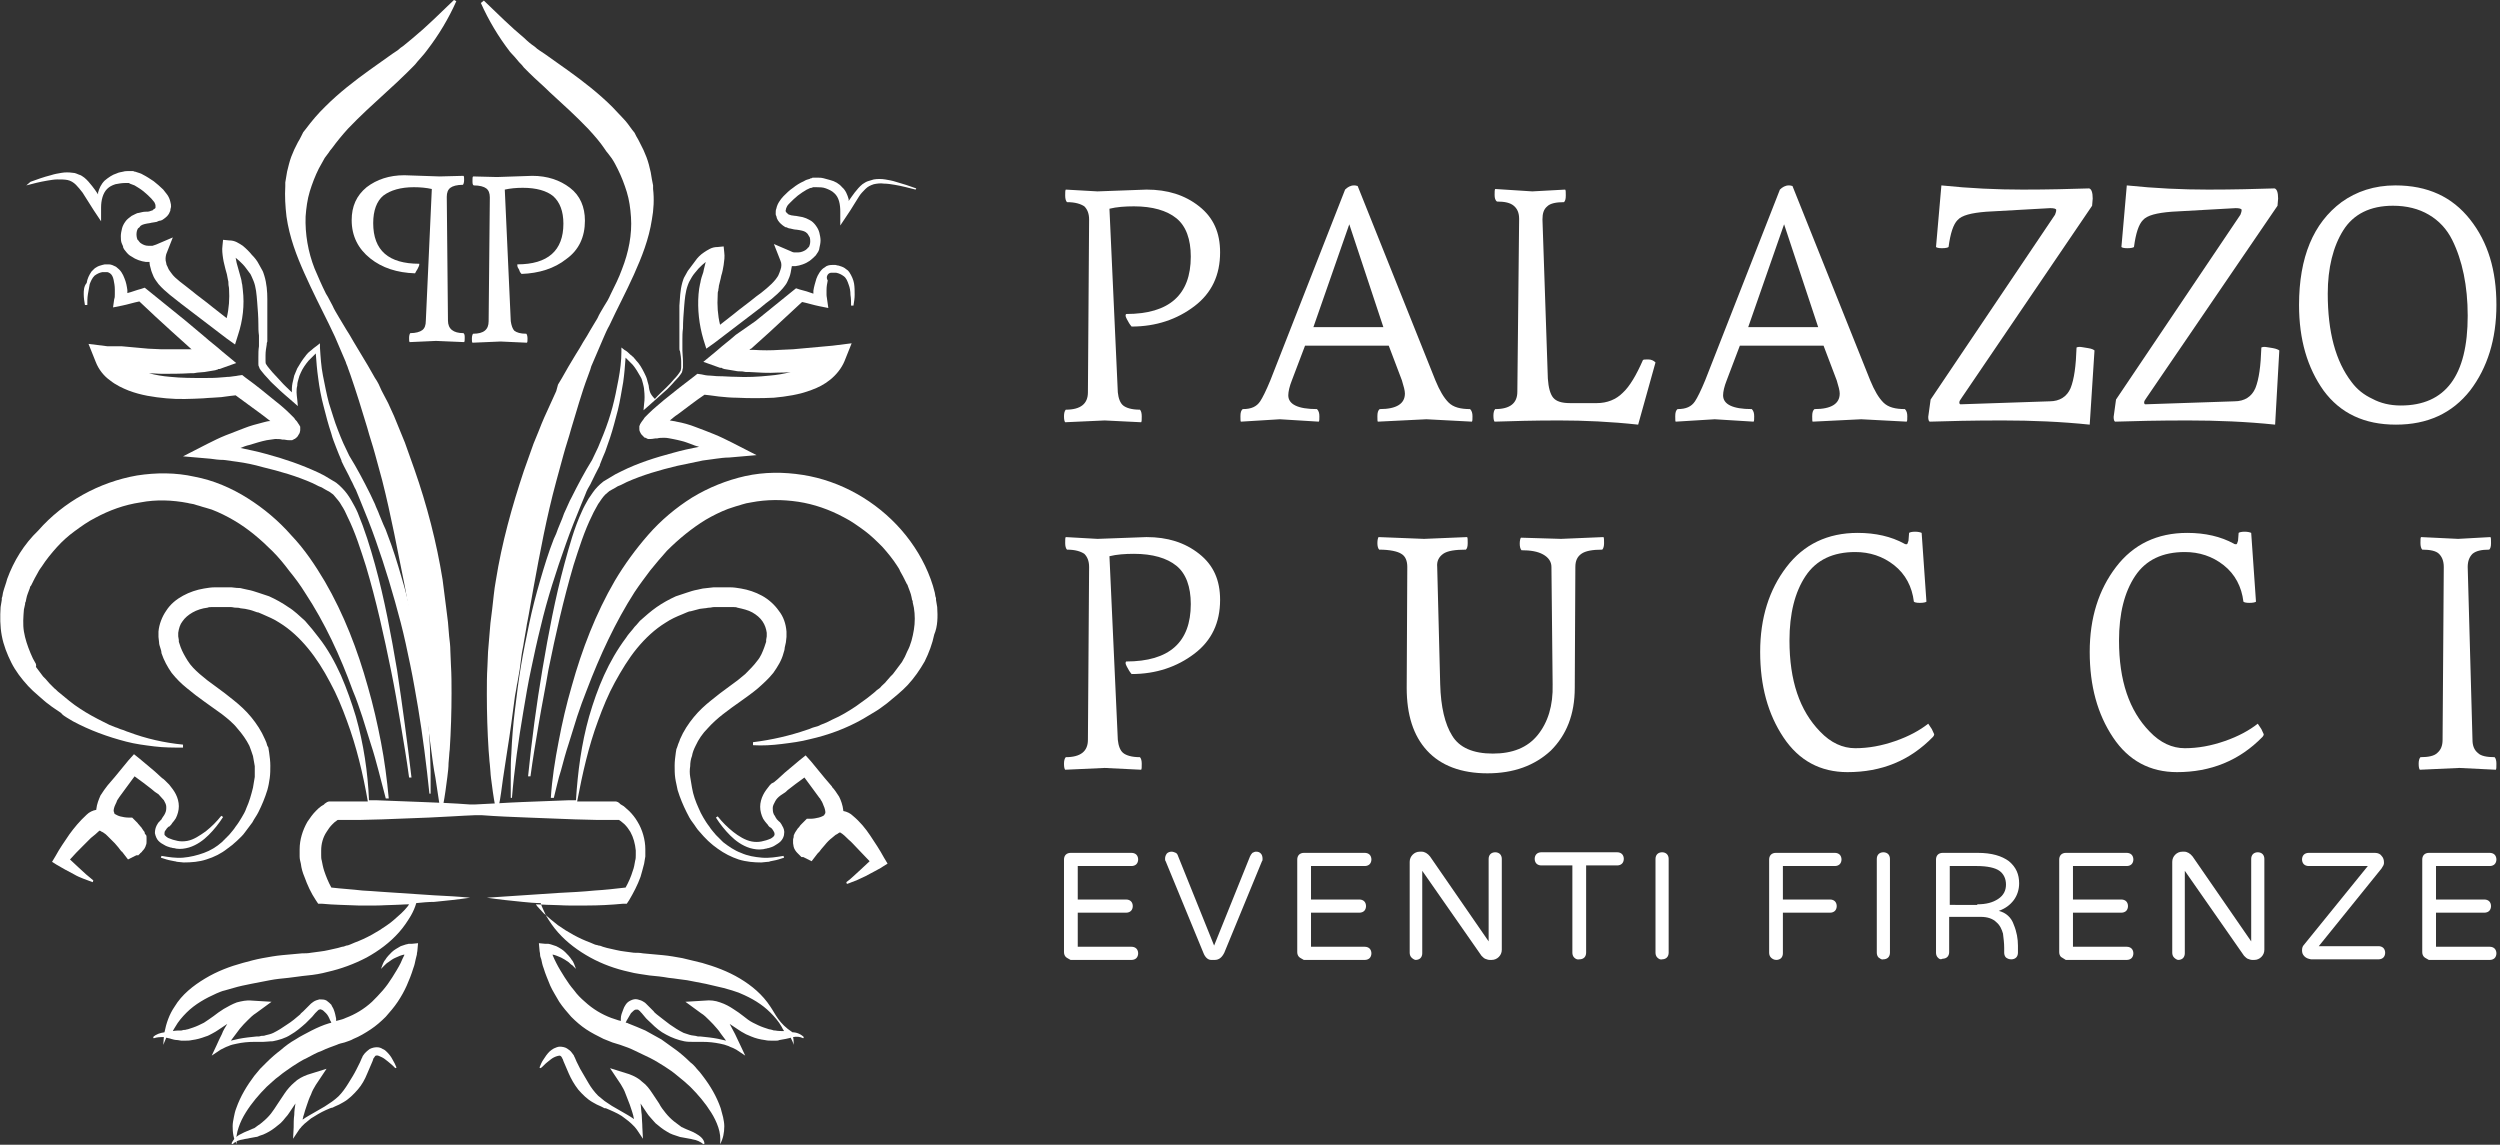 <svg xmlns="http://www.w3.org/2000/svg" xmlns:xlink="http://www.w3.org/1999/xlink" id="Livello_1" x="0px" y="0px" viewBox="0 0 418 191.4" style="enable-background:new 0 0 418 191.4;" xml:space="preserve"><rect x="0" y="0" width="418" height="191.4" fill="#333333" stroke="none"/><style type="text/css">	.st0{fill:#A71E1C;}	.st1{fill:#FFFFFF;}</style><g>	<g>		<g>			<g>				<g>					<path class="st1" d="M183.5,32l8.2-0.3c3.5,0,6.4,0.9,8.8,2.8c2.4,1.9,3.5,4.4,3.5,7.7c0,3.8-1.4,6.8-4.3,9      c-2.9,2.2-6.4,3.4-10.5,3.4c-0.1-0.1-0.4-0.5-0.6-0.9c-0.3-0.5-0.4-0.8-0.4-0.9c0-0.1,0-0.2,0.1-0.3c7.2,0,10.8-3.2,10.8-9.6      c0-2.9-0.8-5.1-2.4-6.4c-1.6-1.3-4-2-7.1-2c-1.5,0-2.9,0.1-4.1,0.4l1.4,30.7c0.1,1,0.4,1.8,0.9,2.2c0.5,0.4,1.4,0.7,2.8,0.7      c0.2,0.2,0.3,0.6,0.3,1.1c0,0.6,0,0.9-0.1,1l-6.1-0.3l-6.6,0.3c-0.1-0.1-0.2-0.4-0.2-1c0-0.5,0.1-0.9,0.3-1.1      c2.5,0,3.7-1,3.7-2.9l0.2-28.9c0-1-0.3-1.7-0.8-2.2c-0.6-0.4-1.5-0.7-2.9-0.7c-0.2-0.2-0.3-0.6-0.3-1.1s0-0.9,0.1-1L183.5,32z"></path>					<path class="st1" d="M214,70.1l-6.5,0.4c-0.1,0-0.1-0.3-0.1-0.9c0-0.6,0.1-1,0.4-1.2c1.4,0,2.3-0.4,2.9-1.3      c0.4-0.6,1-1.8,1.7-3.5l12.5-31.9c0.4-0.4,0.9-0.7,1.5-0.7c0.1,0,0.3,0,0.6,0.1l13,32.5c0.7,1.7,1.4,2.9,2.2,3.7      c0.8,0.8,2,1.1,3.6,1.1c0.3,0.3,0.4,0.7,0.4,1.2c0,0.5,0,0.8-0.1,0.9l-7.6-0.4l-8.1,0.4c-0.1,0-0.1-0.3-0.1-0.9      c0-0.6,0.1-1,0.4-1.2c2.8,0,4.2-0.9,4.2-2.6c0-0.5-0.2-1.2-0.5-2.2l-2.2-5.8h-14l-2.2,5.8c-0.4,1-0.6,1.9-0.6,2.5      c0,1.5,1.6,2.3,4.8,2.3c0.3,0.3,0.4,0.7,0.4,1.2c0,0.5,0,0.8-0.1,0.9L214,70.1z M225.6,37.5l-6,17.2h11.7L225.6,37.5z"></path>					<path class="st1" d="M256.2,32l5.5-0.3c0.1,0.1,0.1,0.4,0.1,1s-0.1,0.9-0.3,1.1c-1.3,0-2.3,0.2-2.8,0.7      c-0.6,0.5-0.8,1.2-0.8,2.2l0.9,26.6c0.1,1.5,0.4,2.6,0.9,3.2c0.5,0.6,1.4,0.9,2.8,0.9h4.5c1.7,0,3.2-0.6,4.3-1.7      c1.2-1.1,2.3-3,3.4-5.5c0.1-0.1,0.4-0.1,0.9-0.1c0.5,0,0.9,0.2,1.2,0.5L273.9,71c-4.6-0.5-9-0.7-13.2-0.7      c-4.2,0-7.8,0.1-10.8,0.2c-0.1-0.1-0.2-0.4-0.2-1c0-0.5,0.1-0.9,0.3-1.1c2.5,0,3.7-1,3.7-2.9l0.3-28.9c0-1-0.3-1.7-0.9-2.2      c-0.6-0.5-1.5-0.7-2.8-0.7c-0.3-0.2-0.4-0.6-0.4-1.1s0-0.9,0.1-1L256.2,32z"></path>					<path class="st1" d="M286.7,70.1l-6.5,0.4c-0.1,0-0.1-0.3-0.1-0.9c0-0.6,0.1-1,0.4-1.2c1.4,0,2.3-0.4,2.9-1.3      c0.4-0.6,1-1.8,1.7-3.5l12.5-31.9c0.4-0.4,0.9-0.7,1.5-0.7c0.1,0,0.3,0,0.6,0.1l13,32.5c0.7,1.7,1.4,2.9,2.2,3.7      c0.8,0.8,2,1.1,3.6,1.1c0.3,0.3,0.4,0.7,0.4,1.2c0,0.5,0,0.8-0.1,0.9l-7.6-0.4l-8.1,0.4c-0.1,0-0.1-0.3-0.1-0.9      c0-0.6,0.1-1,0.4-1.2c2.8,0,4.2-0.9,4.2-2.6c0-0.5-0.2-1.2-0.5-2.2l-2.2-5.8h-14l-2.2,5.8c-0.4,1-0.6,1.9-0.6,2.5      c0,1.5,1.6,2.3,4.8,2.3c0.3,0.3,0.4,0.7,0.4,1.2c0,0.5,0,0.8-0.1,0.9L286.7,70.1z M298.3,37.5l-6,17.2H304L298.3,37.5z"></path>					<path class="st1" d="M328,66.5c-0.3,0.4-0.4,0.6-0.4,0.8c0,0.2,0.1,0.3,0.2,0.3l14.9-0.5c1.7,0,2.9-0.8,3.5-2.2      c0.6-1.5,0.9-3.7,1-6.8c0,0,0.2-0.1,0.5-0.1c0.3,0,0.7,0.1,1.4,0.2s1,0.3,1.1,0.4L349.4,71c-4.8-0.5-9.7-0.7-14.6-0.7      c-5,0-9,0.1-12.1,0.2c-0.2,0-0.3-0.3-0.3-0.8l0.4-2.9l20.8-30.9c0.1-0.3,0.2-0.5,0.2-0.8c0-0.2-0.4-0.3-1-0.3l-10.7,0.6      c-2.5,0.2-4.1,0.6-4.8,1.4c-0.7,0.7-1.2,2.2-1.5,4.5c-0.1,0.1-0.5,0.2-1.1,0.2s-0.9-0.1-1-0.2l0.9-10.3      c4.8,0.5,9.3,0.7,13.6,0.7s8-0.1,11.1-0.2c0.4,0.1,0.6,0.7,0.6,1.7l-0.1,1.2L328,66.5z"></path>					<path class="st1" d="M358.9,66.5c-0.3,0.4-0.4,0.6-0.4,0.8c0,0.2,0.1,0.3,0.2,0.3l14.9-0.5c1.7,0,2.9-0.8,3.5-2.2      c0.6-1.5,0.9-3.7,1-6.8c0,0,0.2-0.1,0.5-0.1c0.3,0,0.7,0.1,1.4,0.2c0.6,0.1,1,0.3,1.1,0.4L380.4,71c-4.8-0.5-9.7-0.7-14.6-0.7      c-5,0-9,0.1-12.1,0.2c-0.2,0-0.3-0.3-0.3-0.8l0.4-2.9l20.8-30.9c0.1-0.3,0.2-0.5,0.2-0.8c0-0.2-0.4-0.3-1-0.3l-10.7,0.6      c-2.5,0.2-4.1,0.6-4.8,1.4c-0.7,0.7-1.2,2.2-1.5,4.5c-0.1,0.1-0.5,0.2-1.1,0.2s-0.9-0.1-1-0.2l0.9-10.3      c4.8,0.5,9.3,0.7,13.6,0.7c4.3,0,8-0.1,11.1-0.2c0.4,0.1,0.6,0.7,0.6,1.7l-0.1,1.2L358.9,66.5z"></path>					<path class="st1" d="M384.4,51c0-8,2.4-13.7,7.1-17.2c2.5-1.8,5.5-2.8,9-2.8c5.4,0,9.5,1.9,12.5,5.7c3,3.8,4.4,8.5,4.4,14.3      c0,5.7-1.5,10.5-4.4,14.3c-3,3.8-7.1,5.7-12.4,5.7s-9.3-1.9-12.1-5.7C385.8,61.5,384.4,56.8,384.4,51z M401.4,67.8      c7.5,0,11.2-5,11.2-15c0-5-0.9-9.3-2.6-12.7c-0.9-1.8-2.2-3.2-3.9-4.2c-1.7-1-3.7-1.5-6-1.5c-3.8,0-6.6,1.4-8.3,4.1      c-1.7,2.7-2.6,6.3-2.6,10.6c0,6.4,1.3,11.3,4,14.8c0.9,1.2,2,2.1,3.5,2.8C398,67.4,399.6,67.8,401.4,67.8z"></path>				</g>				<path class="st1" d="M183.5,90.1l8.2-0.3c3.5,0,6.4,0.9,8.8,2.8c2.4,1.9,3.5,4.4,3.5,7.7c0,3.8-1.4,6.8-4.3,9     c-2.9,2.2-6.4,3.4-10.5,3.4c-0.1-0.1-0.4-0.5-0.6-0.9c-0.3-0.5-0.4-0.8-0.4-0.9c0-0.1,0-0.2,0.1-0.3c7.2,0,10.8-3.2,10.8-9.6     c0-2.9-0.8-5.1-2.4-6.4c-1.6-1.3-4-2-7.1-2c-1.5,0-2.9,0.1-4.1,0.4l1.4,30.7c0.1,1,0.4,1.8,0.9,2.2c0.5,0.4,1.4,0.7,2.8,0.7     c0.2,0.2,0.3,0.6,0.3,1.1c0,0.6,0,0.9-0.1,1l-6.1-0.3l-6.6,0.3c-0.1-0.1-0.2-0.4-0.2-1c0-0.5,0.1-0.9,0.3-1.1     c2.5,0,3.7-1,3.7-2.9l0.2-28.9c0-1-0.3-1.7-0.8-2.2c-0.6-0.4-1.5-0.7-2.9-0.7c-0.2-0.2-0.3-0.6-0.3-1.1c0-0.6,0-0.9,0.1-1     L183.5,90.1z"></path>				<path class="st1" d="M261,90.1l7.1-0.3c0.1,0.1,0.1,0.5,0.1,1s-0.1,0.9-0.3,1.1c-1.6,0-2.8,0.2-3.5,0.7c-0.7,0.5-1,1.2-1,2.2     l-0.1,20.2c0,4.5-1.4,7.9-4,10.5c-2.7,2.5-6.2,3.8-10.6,3.8c-4.4,0-7.8-1.3-10.1-3.8c-2.3-2.5-3.4-6-3.4-10.5l0.1-20.2     c0-1-0.3-1.8-1-2.2c-0.6-0.4-1.9-0.7-3.7-0.7c-0.2-0.2-0.3-0.6-0.3-1.1c0-0.5,0.1-0.9,0.2-1l7.6,0.3l7.2-0.3     c0.1,0.1,0.1,0.4,0.1,1c0,0.6-0.1,0.9-0.3,1.1c-1.8,0-3.1,0.2-3.8,0.7c-0.7,0.5-1.1,1.2-1,2.2l0.5,19.6c0.1,3.8,0.8,6.7,2,8.6     c1.2,2,3.5,3,6.8,3c3.3,0,5.8-1,7.5-3.1c1.7-2.1,2.6-4.9,2.5-8.5l-0.2-19.6c0-0.9-0.5-1.6-1.4-2.1c-0.9-0.5-2.1-0.7-3.6-0.7     c-0.2-0.2-0.3-0.6-0.3-1.1c0-0.5,0.1-0.9,0.2-1L261,90.1z"></path>				<path class="st1" d="M308.9,129.1c-4.5,0-8.1-1.9-10.7-5.8c-2.6-3.9-3.9-8.6-3.9-14.3c0-5.7,1.5-10.4,4.4-14.2     c2.9-3.8,6.9-5.7,11.9-5.7c3,0,5.6,0.6,7.8,1.8c0.1,0.1,0.3,0.1,0.4,0.1c0.1,0,0.2-0.2,0.3-0.6l0.1-1.3c0.1-0.1,0.5-0.2,1-0.2     c0.5,0,0.9,0.1,1.1,0.2l0.8,11.5c-0.1,0.1-0.5,0.2-1.1,0.2c-0.6,0-0.9-0.1-1-0.2c-0.3-2.5-1.4-4.6-3.3-6.1     c-1.9-1.5-4.1-2.2-6.5-2.2c-3.7,0-6.5,1.3-8.3,4c-1.8,2.7-2.7,6.3-2.7,10.8c0,6.7,1.7,11.7,5.1,15.2c1.8,1.9,3.8,2.8,5.9,2.8     c2.2,0,4.4-0.4,6.7-1.2c2.3-0.8,4.1-1.8,5.5-2.9c0.1,0.1,0.3,0.5,0.6,0.9c0.2,0.5,0.4,0.8,0.4,0.9c0,0.1-0.1,0.3-0.2,0.4     C319.3,127.2,314.6,129.1,308.9,129.1z"></path>				<path class="st1" d="M364,129.1c-4.5,0-8.1-1.9-10.7-5.8c-2.6-3.9-3.9-8.6-3.9-14.3c0-5.7,1.5-10.4,4.4-14.2     c2.9-3.8,6.9-5.7,11.9-5.7c3,0,5.6,0.6,7.8,1.8c0.1,0.1,0.3,0.1,0.4,0.1c0.1,0,0.2-0.2,0.3-0.6l0.1-1.3c0.1-0.1,0.5-0.2,1-0.2     c0.5,0,0.9,0.1,1.1,0.2l0.8,11.5c-0.1,0.1-0.5,0.2-1.1,0.2c-0.6,0-0.9-0.1-1-0.2c-0.3-2.5-1.4-4.6-3.3-6.1     c-1.9-1.5-4.1-2.2-6.5-2.2c-3.7,0-6.5,1.3-8.3,4c-1.8,2.7-2.7,6.3-2.7,10.8c0,6.7,1.7,11.7,5.1,15.2c1.8,1.9,3.8,2.8,5.9,2.8     c2.2,0,4.4-0.4,6.7-1.2c2.3-0.8,4.1-1.8,5.5-2.9c0.1,0.1,0.3,0.5,0.6,0.9c0.2,0.5,0.4,0.8,0.4,0.9c0,0.1-0.1,0.3-0.2,0.4     C374.4,127.2,369.6,129.1,364,129.1z"></path>				<path class="st1" d="M411,90.1l5.4-0.3c0.1,0.1,0.1,0.4,0.1,1c0,0.6-0.1,0.9-0.3,1.1c-1.3,0-2.2,0.2-2.8,0.7     c-0.5,0.5-0.8,1.2-0.8,2.2l0.8,28.9c0,1,0.3,1.7,0.9,2.2c0.5,0.5,1.5,0.7,2.8,0.7c0.2,0.2,0.3,0.6,0.3,1.1c0,0.6,0,0.9-0.1,1     l-6.1-0.3l-6.6,0.3c-0.1-0.1-0.2-0.4-0.2-1c0-0.5,0.1-0.9,0.3-1.1c1.3,0,2.3-0.2,2.8-0.7c0.6-0.5,0.9-1.2,0.9-2.2l0.2-28.9     c0-1-0.3-1.7-0.8-2.2c-0.5-0.5-1.5-0.7-2.8-0.7c-0.2-0.2-0.3-0.6-0.3-1.1c0-0.6,0-0.9,0.1-1L411,90.1z"></path>			</g>			<g>				<path class="st1" d="M178.2,160c-0.2-0.2-0.3-0.5-0.3-0.8v-15.5c0-0.3,0.1-0.6,0.3-0.8c0.2-0.2,0.5-0.3,0.8-0.3h10.2     c0.3,0,0.6,0.1,0.8,0.3c0.2,0.2,0.3,0.5,0.3,0.8c0,0.3-0.1,0.6-0.3,0.8c-0.2,0.2-0.5,0.3-0.8,0.3h-9v5.6h8.1     c0.3,0,0.6,0.1,0.8,0.3c0.2,0.2,0.3,0.5,0.3,0.8c0,0.3-0.1,0.6-0.3,0.8c-0.2,0.2-0.5,0.3-0.8,0.3h-8.1v5.7h9     c0.3,0,0.6,0.1,0.8,0.3c0.2,0.2,0.3,0.5,0.3,0.8s-0.1,0.6-0.3,0.8c-0.2,0.2-0.5,0.3-0.8,0.3H179     C178.7,160.3,178.4,160.2,178.2,160z"></path>				<path class="st1" d="M201.2,159.3l-6.3-15.3c-0.1-0.1-0.1-0.3-0.1-0.4c0-0.4,0.1-0.6,0.3-0.9c0.2-0.2,0.5-0.3,0.8-0.3     c0.2,0,0.5,0.1,0.7,0.2c0.2,0.1,0.3,0.3,0.4,0.6l6,14.9l6-14.9c0.1-0.2,0.2-0.4,0.4-0.6c0.2-0.1,0.4-0.2,0.6-0.2     c0.4,0,0.6,0.1,0.8,0.3c0.2,0.2,0.3,0.5,0.3,0.9c0,0.2,0,0.3-0.1,0.4l-6.3,15.3c-0.4,0.8-0.9,1.2-1.6,1.2h-0.6     C202,160.5,201.5,160.1,201.2,159.3z"></path>				<path class="st1" d="M217.2,160c-0.2-0.2-0.3-0.5-0.3-0.8v-15.5c0-0.3,0.1-0.6,0.3-0.8c0.2-0.2,0.5-0.3,0.8-0.3h10.2     c0.3,0,0.6,0.1,0.8,0.3c0.2,0.2,0.3,0.5,0.3,0.8c0,0.3-0.1,0.6-0.3,0.8c-0.2,0.2-0.5,0.3-0.8,0.3h-9v5.6h8.1     c0.3,0,0.6,0.1,0.8,0.3c0.2,0.2,0.3,0.5,0.3,0.8c0,0.3-0.1,0.6-0.3,0.8c-0.2,0.2-0.5,0.3-0.8,0.3h-8.1v5.7h9     c0.3,0,0.6,0.1,0.8,0.3c0.2,0.2,0.3,0.5,0.3,0.8s-0.1,0.6-0.3,0.8c-0.2,0.2-0.5,0.3-0.8,0.3H218     C217.7,160.3,217.4,160.2,217.2,160z"></path>				<path class="st1" d="M236,160.1c-0.2-0.2-0.3-0.5-0.3-0.8v-15.2c0-0.5,0.2-0.9,0.5-1.2c0.3-0.3,0.7-0.5,1.2-0.5h0.3     c0.5,0,1,0.3,1.4,0.8l9.8,14.2v-13.8c0-0.3,0.1-0.6,0.3-0.8c0.2-0.2,0.5-0.3,0.8-0.3c0.3,0,0.6,0.1,0.8,0.3     c0.2,0.2,0.3,0.5,0.3,0.8v15.2c0,0.5-0.2,0.9-0.5,1.2c-0.3,0.3-0.7,0.5-1.2,0.5h-0.3c-0.3,0-0.5-0.1-0.8-0.2     c-0.2-0.1-0.4-0.3-0.6-0.5l-9.9-14.2v13.8c0,0.3-0.1,0.6-0.3,0.8c-0.2,0.2-0.5,0.3-0.8,0.3C236.5,160.5,236.2,160.3,236,160.1z"></path>				<path class="st1" d="M263.2,160.1c-0.2-0.2-0.3-0.5-0.3-0.8v-14.6h-5.2c-0.3,0-0.6-0.1-0.8-0.3c-0.2-0.2-0.3-0.5-0.3-0.8     c0-0.3,0.1-0.6,0.3-0.8c0.2-0.2,0.5-0.3,0.8-0.3h12.7c0.3,0,0.6,0.1,0.8,0.3c0.2,0.2,0.3,0.5,0.3,0.8c0,0.3-0.1,0.6-0.3,0.8     c-0.2,0.2-0.5,0.3-0.8,0.3h-5.2v14.6c0,0.3-0.1,0.6-0.3,0.8c-0.2,0.2-0.5,0.3-0.8,0.3C263.7,160.5,263.4,160.3,263.2,160.1z"></path>				<path class="st1" d="M277.1,160.1c-0.2-0.2-0.3-0.5-0.3-0.8v-15.7c0-0.3,0.1-0.6,0.3-0.8c0.2-0.2,0.5-0.3,0.8-0.3     c0.3,0,0.6,0.1,0.8,0.3c0.2,0.2,0.3,0.5,0.3,0.8v15.7c0,0.3-0.1,0.6-0.3,0.8c-0.2,0.2-0.5,0.3-0.8,0.3     C277.6,160.5,277.3,160.3,277.1,160.1z"></path>				<path class="st1" d="M296.1,160.1c-0.2-0.2-0.3-0.5-0.3-0.8v-15.6c0-0.3,0.1-0.6,0.3-0.8c0.2-0.2,0.5-0.3,0.8-0.3h9.9     c0.3,0,0.6,0.1,0.8,0.3c0.2,0.2,0.3,0.5,0.3,0.8c0,0.3-0.1,0.6-0.3,0.8c-0.2,0.2-0.5,0.3-0.8,0.3h-8.7v5.6h7.9     c0.3,0,0.6,0.1,0.8,0.3c0.2,0.2,0.3,0.5,0.3,0.8c0,0.3-0.1,0.6-0.3,0.8c-0.2,0.2-0.5,0.3-0.8,0.3h-7.9v6.8     c0,0.3-0.1,0.6-0.3,0.8c-0.2,0.2-0.5,0.3-0.8,0.3C296.6,160.5,296.3,160.3,296.1,160.1z"></path>				<path class="st1" d="M314.1,160.1c-0.2-0.2-0.3-0.5-0.3-0.8v-15.7c0-0.3,0.1-0.6,0.3-0.8c0.2-0.2,0.5-0.3,0.8-0.3     c0.3,0,0.6,0.1,0.8,0.3c0.2,0.2,0.3,0.5,0.3,0.8v15.7c0,0.3-0.1,0.6-0.3,0.8c-0.2,0.2-0.5,0.3-0.8,0.3     C314.6,160.5,314.4,160.3,314.1,160.1z"></path>				<path class="st1" d="M324,160.1c-0.2-0.2-0.3-0.5-0.3-0.8v-15.6c0-0.3,0.1-0.6,0.3-0.8c0.2-0.2,0.5-0.3,0.8-0.3h5.9     c2.3,0,4,0.5,5.2,1.4c1.2,1,1.7,2.2,1.7,3.7c0,1-0.3,2-0.9,2.8s-1.4,1.4-2.5,1.8c1.2,0.3,2.1,1.1,2.5,2.3     c0.5,1.2,0.7,2.4,0.7,3.5v1.2c0,0.3-0.1,0.6-0.3,0.8c-0.2,0.2-0.5,0.3-0.8,0.3c-0.4,0-0.6-0.1-0.9-0.3c-0.2-0.2-0.3-0.5-0.3-0.8     v-0.8c0-0.8-0.1-1.6-0.2-2.4c-0.2-0.7-0.5-1.4-1.1-1.9c-0.6-0.6-1.5-0.9-2.6-0.9h-5.3v5.9c0,0.3-0.1,0.6-0.3,0.8     c-0.2,0.2-0.5,0.3-0.8,0.3C324.4,160.5,324.2,160.3,324,160.1z M330.6,151.2c1.5,0,2.6-0.3,3.5-0.9c0.9-0.6,1.3-1.4,1.3-2.4     c0-1-0.4-1.8-1.1-2.3c-0.7-0.5-2-0.8-3.8-0.8h-4.5v6.5H330.6z"></path>				<path class="st1" d="M344.6,160c-0.2-0.2-0.3-0.5-0.3-0.8v-15.5c0-0.3,0.1-0.6,0.3-0.8c0.2-0.2,0.5-0.3,0.8-0.3h10.2     c0.3,0,0.6,0.1,0.8,0.3c0.2,0.2,0.3,0.5,0.3,0.8c0,0.3-0.1,0.6-0.3,0.8c-0.2,0.2-0.5,0.3-0.8,0.3h-9v5.6h8.1     c0.3,0,0.6,0.1,0.8,0.3c0.2,0.2,0.3,0.5,0.3,0.8c0,0.3-0.1,0.6-0.3,0.8c-0.2,0.2-0.5,0.3-0.8,0.3h-8.1v5.7h9     c0.3,0,0.6,0.1,0.8,0.3c0.2,0.2,0.3,0.5,0.3,0.8s-0.1,0.6-0.3,0.8c-0.2,0.2-0.5,0.3-0.8,0.3h-10.2     C345.1,160.3,344.9,160.2,344.6,160z"></path>				<path class="st1" d="M363.5,160.1c-0.2-0.2-0.3-0.5-0.3-0.8v-15.2c0-0.5,0.2-0.9,0.5-1.2c0.3-0.3,0.7-0.5,1.2-0.5h0.3     c0.5,0,1,0.3,1.4,0.8l9.8,14.2v-13.8c0-0.3,0.1-0.6,0.3-0.8c0.2-0.2,0.5-0.3,0.8-0.3c0.3,0,0.6,0.1,0.8,0.3     c0.2,0.2,0.3,0.5,0.3,0.8v15.2c0,0.5-0.2,0.9-0.5,1.2c-0.3,0.3-0.7,0.5-1.2,0.5h-0.3c-0.3,0-0.5-0.1-0.8-0.2     c-0.2-0.1-0.4-0.3-0.6-0.5l-9.9-14.2v13.8c0,0.3-0.1,0.6-0.3,0.8c-0.2,0.2-0.5,0.3-0.8,0.3C364,160.5,363.7,160.3,363.5,160.1z"></path>				<path class="st1" d="M385.3,159.9c-0.3-0.3-0.4-0.6-0.4-1c0-0.4,0.1-0.7,0.3-0.9l10.7-13.2H386c-0.3,0-0.6-0.1-0.8-0.3     c-0.2-0.2-0.3-0.5-0.3-0.8c0-0.3,0.1-0.6,0.3-0.8c0.2-0.2,0.5-0.3,0.8-0.3h11.1c0.5,0,0.9,0.2,1.1,0.5c0.3,0.3,0.4,0.7,0.4,1.1     c0,0.2,0,0.3-0.1,0.5c-0.1,0.2-0.2,0.3-0.3,0.5l-10.5,13h10c0.3,0,0.6,0.1,0.8,0.3c0.2,0.2,0.3,0.5,0.3,0.8s-0.1,0.6-0.3,0.8     c-0.2,0.2-0.5,0.3-0.8,0.3h-11.3C385.9,160.3,385.6,160.2,385.3,159.9z"></path>				<path class="st1" d="M405.3,160c-0.2-0.2-0.3-0.5-0.3-0.8v-15.5c0-0.3,0.1-0.6,0.3-0.8c0.2-0.2,0.5-0.3,0.8-0.3h10.2     c0.3,0,0.6,0.1,0.8,0.3c0.2,0.2,0.3,0.5,0.3,0.8c0,0.3-0.1,0.6-0.3,0.8c-0.2,0.2-0.5,0.3-0.8,0.3h-9v5.6h8.1     c0.3,0,0.6,0.1,0.8,0.3c0.2,0.2,0.3,0.5,0.3,0.8c0,0.3-0.1,0.6-0.3,0.8c-0.2,0.2-0.5,0.3-0.8,0.3h-8.1v5.7h9     c0.3,0,0.6,0.1,0.8,0.3c0.2,0.2,0.3,0.5,0.3,0.8s-0.1,0.6-0.3,0.8c-0.2,0.2-0.5,0.3-0.8,0.3h-10.2     C405.8,160.3,405.5,160.2,405.3,160z"></path>			</g>		</g>		<g>			<g>				<path class="st1" d="M50.9,45.7c1.3,2.9,2.7,5.7,4.1,8.5c0.3,0.7,0.7,1.4,1,2.1c0.3,0.7,0.6,1.4,0.9,2.1     c0.3,0.7,0.6,1.4,0.9,2.1c0.1,0.4,0.3,0.7,0.4,1.1l0.4,1.1c1,2.9,1.9,5.8,2.8,8.8c0.4,1.5,0.9,2.9,1.3,4.4l1.2,4.4     c1.5,5.9,2.6,11.9,3.8,17.8c0.3,1.5,0.5,3,0.8,4.5c0.1,0.8,0.3,1.5,0.4,2.2l0.4,2.3c0.1,0.8,0.3,1.5,0.4,2.3l0.3,2.3l0.4,2.3     c0.1,0.4,0.1,0.8,0.2,1.1l0.2,1.1c0.5,3,0.9,6.1,1.3,9.2c0.2,1.5,0.4,3.1,0.7,4.6c0.2,1.5,0.5,3.1,0.7,4.6h0.6     c0.3-1.6,0.5-3.1,0.7-4.7c0.1-0.8,0.2-1.6,0.2-2.3c0.1-0.8,0.1-1.6,0.2-2.3c0.2-3.1,0.3-6.3,0.3-9.4c0-1.6,0-3.1-0.1-4.7     l-0.1-2.4c0-0.8-0.1-1.6-0.2-2.4l-0.2-2.4c-0.1-0.8-0.2-1.6-0.3-2.4c-0.2-1.6-0.4-3.1-0.6-4.7c-1-6.2-2.6-12.4-4.7-18.4     c-0.5-1.5-1.1-3-1.6-4.5c-0.3-0.7-0.6-1.5-0.9-2.2c-0.3-0.7-0.6-1.5-0.9-2.2c-0.2-0.4-0.3-0.7-0.5-1.1l-0.5-1.1l-1.1-2.1     l-0.5-1.1c-0.2-0.4-0.4-0.7-0.6-1l-1.2-2.1l-0.6-1c-0.2-0.3-0.4-0.7-0.6-1c-0.4-0.7-0.8-1.3-1.2-2c-0.4-0.7-0.8-1.4-1.2-2     c-0.4-0.7-0.8-1.3-1.2-2c-0.4-0.7-0.8-1.3-1.1-2c-0.4-0.7-0.7-1.4-1.1-2c-0.7-1.4-1.3-2.8-1.9-4.2c-1.1-2.8-1.6-5.8-1.5-8.7     c0.1-1.4,0.3-2.9,0.7-4.2c0.4-1.3,0.9-2.6,1.5-3.8c0.3-0.6,0.7-1.2,1-1.8l0.3-0.4c0.1-0.1,0.2-0.3,0.3-0.4     c0.2-0.3,0.4-0.6,0.6-0.8c0.8-1.1,1.7-2.2,2.7-3.3c2-2.1,4.2-4.1,6.5-6.2c1.1-1,2.3-2.1,3.4-3.2c0.3-0.3,0.6-0.6,0.9-0.9     c0.3-0.3,0.6-0.6,0.8-0.9c0.5-0.6,1.1-1.2,1.6-1.9c2-2.6,3.6-5.3,4.9-8.2L75.9,0c-2.3,2.2-4.5,4.4-6.8,6.3     c-0.6,0.5-1.1,0.9-1.7,1.4c-0.3,0.2-0.6,0.4-0.9,0.7c-0.3,0.2-0.6,0.4-0.9,0.6c-1.3,0.9-2.5,1.8-3.8,2.7     c-2.5,1.8-5.1,3.8-7.4,6.1c-0.6,0.6-1.2,1.2-1.7,1.8c-0.5,0.6-1.1,1.3-1.6,2l-0.4,0.5c-0.1,0.2-0.2,0.4-0.3,0.6     c-0.2,0.4-0.4,0.8-0.6,1.1c-0.2,0.4-0.4,0.8-0.6,1.2c-0.2,0.4-0.3,0.8-0.5,1.2c-0.3,0.8-0.5,1.7-0.7,2.5l-0.1,0.6     c0,0.2-0.1,0.4-0.1,0.6l-0.1,0.6l0,0.6c-0.1,1.7,0,3.4,0.2,5.1C48.4,39.7,49.6,42.8,50.9,45.7z"></path>				<path class="st1" d="M11.2,120c0.2,0.1,0.3,0.2,0.5,0.3l0.5,0.3c2.8,1.5,5.8,2.6,8.9,3.4c1.5,0.4,3.1,0.6,4.7,0.8     c1.6,0.2,3.2,0.2,4.8,0.2l0-0.5c-3.1-0.3-6.2-1-9.1-2.1c-0.4-0.1-0.7-0.3-1.1-0.4c-0.4-0.1-0.7-0.3-1.1-0.4l-1-0.4l-1-0.5     c-1.4-0.7-2.7-1.4-3.9-2.2c-0.6-0.4-1.2-0.8-1.8-1.3c-0.6-0.5-1.1-0.9-1.7-1.4c-0.3-0.2-0.5-0.5-0.8-0.7     c-0.3-0.3-0.5-0.5-0.8-0.8l-0.7-0.8l-0.2-0.2l-0.2-0.2l-0.3-0.4l-0.3-0.4l-0.3-0.4l-0.3-0.4C6.1,111.3,6,111.1,6,111l-0.5-0.9     c-0.1-0.3-0.3-0.6-0.4-0.9c-0.5-1.2-0.9-2.4-1.1-3.6c-0.2-1.2-0.1-2.5,0-3.7c0.1-0.3,0.1-0.6,0.2-0.9l0-0.2l0.1-0.2l0.1-0.5     c0.1-0.6,0.4-1.2,0.6-1.8c0-0.2,0.1-0.3,0.2-0.4l0.2-0.4l0.2-0.4c0-0.1,0.1-0.1,0.1-0.2l0.1-0.2c0.2-0.3,0.3-0.6,0.5-0.9     C6.6,95.2,6.8,95,7,94.7c0.7-1.1,1.6-2.2,2.5-3.2c0.9-1,1.9-1.9,3-2.7c1.1-0.8,2.2-1.6,3.4-2.2c2.4-1.3,4.9-2.2,7.6-2.6     c2.6-0.5,5.3-0.4,7.9,0.1c0.3,0.1,0.6,0.1,1,0.2c0.3,0.1,0.6,0.2,1,0.3c0.3,0.1,0.6,0.2,1,0.3l1,0.3c1.3,0.5,2.5,1.1,3.7,1.8     c2.4,1.4,4.5,3.2,6.5,5.2c1,1,1.9,2.1,2.8,3.3c0.9,1.1,1.8,2.3,2.6,3.6c3.3,5,5.9,10.6,8,16.4c0.6,1.4,1.1,2.9,1.6,4.4     c0.5,1.5,0.9,3,1.4,4.5c0.5,1.5,0.9,3,1.3,4.5c0.4,1.5,0.8,3.1,1.2,4.6l0.5,0c-0.3-3.2-0.7-6.3-1.3-9.4     c-0.6-3.1-1.3-6.2-2.2-9.3c-1.7-6.1-4-12.1-7.2-17.6c-1.6-2.7-3.4-5.4-5.6-7.7c-2.1-2.4-4.6-4.5-7.3-6.2c-2.7-1.7-5.7-3-8.9-3.6     c-3.1-0.7-6.4-0.7-9.6-0.2c-6.3,1.1-12.3,4.4-16.5,9.2C4,91,2.3,93.8,1.2,96.8c-0.2,0.8-0.5,1.5-0.7,2.3l-0.1,0.6L0.3,100l0,0.3     l-0.2,1.2c-0.1,1.6-0.1,3.2,0.2,4.8c0.3,1.6,0.9,3.1,1.6,4.5c0.7,1.4,1.7,2.7,2.8,3.9l0.4,0.4l0.2,0.2l0.2,0.2l0.9,0.8     c0.6,0.5,1.2,1.1,1.8,1.5c0.6,0.5,1.3,0.9,2,1.4C10.5,119.6,10.9,119.8,11.2,120z"></path>				<path class="st1" d="M24.2,139.3c0-0.2-0.1-0.3-0.2-0.4c-0.1-0.1-0.1-0.2-0.2-0.3l-0.2-0.3l-0.1-0.1l-0.1-0.1     c-0.1-0.2-0.3-0.3-0.4-0.5l-0.4-0.4l-0.5-0.5l-0.6,0c-0.5,0-1-0.1-1.4-0.2c-0.4-0.1-0.7-0.3-0.9-0.4c-0.1-0.1-0.1-0.1-0.1-0.2     c0-0.1-0.1-0.2-0.1-0.3c0-0.3,0.1-0.7,0.3-1.1c0.1-0.2,0.2-0.4,0.3-0.7c0.1-0.1,0.1-0.2,0.2-0.3c0.1-0.1,0.1-0.2,0.2-0.3     l1.1-1.5l1.4-1.9l1.5,1.1l1.3,1c0.2,0.2,0.4,0.3,0.6,0.5l0.3,0.2l0.3,0.2c0.3,0.3,0.6,0.7,0.9,1c0.2,0.4,0.4,0.7,0.4,1.1     c0,0.4,0,0.7-0.2,1.1c-0.1,0.2-0.2,0.4-0.3,0.5c-0.1,0.1-0.1,0.2-0.2,0.3L27,137l-0.1,0.1l0,0c-0.1,0.1-0.2,0.2-0.2,0.2     c-0.1,0.1-0.1,0.2-0.2,0.2c-0.1,0.2-0.2,0.3-0.3,0.5c-0.2,0.4-0.3,0.8-0.3,1.3c0.1,0.5,0.3,1,0.6,1.3c0.3,0.3,0.6,0.5,1,0.7     c0.3,0.2,0.7,0.3,1,0.4c0.2,0,0.3,0.1,0.5,0.1c0.2,0,0.4,0.1,0.5,0.1c0.7,0.1,1.4,0,2.1-0.2c1.3-0.4,2.4-1.2,3.3-2.1     c0.9-0.9,1.7-1.9,2.4-3l-0.3-0.2c-0.8,1-1.6,1.8-2.6,2.6c-1,0.7-2,1.4-3.1,1.6c-0.6,0.1-1.1,0.1-1.6,0c-0.1,0-0.3-0.1-0.4-0.1     c-0.1,0-0.3-0.1-0.4-0.1c-0.3-0.1-0.5-0.2-0.8-0.3c-0.2-0.1-0.4-0.3-0.5-0.4c-0.1-0.1-0.1-0.1-0.1-0.2c0-0.1,0-0.1,0-0.2     c0-0.1,0-0.3,0.2-0.5c0.1-0.1,0.1-0.2,0.2-0.3c0,0,0.1-0.1,0.1-0.1c0,0,0.1-0.1,0.1-0.1c0.1-0.1,0.1-0.1,0.2-0.1     c0.1-0.1,0.1-0.1,0.2-0.2c0.1-0.1,0.2-0.2,0.3-0.4c0.2-0.2,0.4-0.5,0.6-0.8c0.3-0.6,0.5-1.3,0.5-2c0-0.7-0.2-1.4-0.5-2     c-0.3-0.6-0.7-1.1-1.1-1.6l-0.3-0.3l-0.3-0.3c-0.2-0.2-0.4-0.4-0.6-0.5l-1.2-1.1l-2.5-2.1l-1-0.8l-0.9,1l-2.3,2.8l-1.2,1.4     c-0.1,0.1-0.2,0.3-0.3,0.4c-0.1,0.1-0.2,0.3-0.3,0.4c-0.2,0.3-0.4,0.6-0.6,0.9c-0.3,0.7-0.6,1.4-0.7,2.3c0,0,0,0.1,0,0.1     c-0.6,0.1-1.2,0.4-1.6,0.8c-1.2,1.1-2.1,2.2-2.9,3.3c-0.8,1.2-1.6,2.3-2.3,3.6l-0.6,1l0.8,0.5c0.5,0.3,0.9,0.5,1.4,0.8     c0.5,0.3,1,0.5,1.5,0.8c0.5,0.3,1,0.5,1.5,0.7c0.3,0.1,0.5,0.2,0.8,0.3c0.3,0.1,0.5,0.2,0.8,0.3l0.1-0.3c-0.4-0.3-0.8-0.7-1.2-1     l-1.2-1.1l-1.5-1.4c0.7-0.8,1.4-1.5,2.1-2.2c0.5-0.5,0.9-0.9,1.4-1.4c0.5-0.4,1-0.8,1.4-1.2c0.1,0,0.1,0,0.1,0     c0,0,0.1,0,0.2,0.1c0.1,0.1,0.3,0.1,0.5,0.3c0.2,0.1,0.4,0.3,0.6,0.5c0.4,0.4,0.8,0.8,1.2,1.2c0.2,0.2,0.4,0.5,0.6,0.7l0.3,0.4     c0.1,0.1,0.2,0.3,0.3,0.3l1,1.3l1.4-0.7l0.1,0l0.1,0l0.1,0c0.1,0,0.1-0.1,0.1-0.1c0.1-0.1,0.2-0.1,0.2-0.2     c0.1-0.1,0.3-0.2,0.4-0.4c0.3-0.3,0.5-0.6,0.6-1c0.1-0.2,0.1-0.4,0.1-0.6c0-0.2,0-0.4,0-0.6c0-0.2,0-0.4-0.1-0.5     C24.3,139.5,24.2,139.4,24.2,139.3z M20.6,140.5C20.6,140.5,20.6,140.5,20.6,140.5C20.6,140.5,20.6,140.5,20.6,140.5     C20.6,140.5,20.6,140.5,20.6,140.5C20.6,140.5,20.6,140.5,20.6,140.5z"></path>				<path class="st1" d="M7.9,30.2C8.5,30.1,9.1,30,9.6,30c0.6,0,1.2,0,1.7,0.1c0.5,0.1,1,0.4,1.4,0.8c0.4,0.4,0.7,0.8,1.1,1.3     c0.6,1,1.3,2,1.9,3l1.2,1.8l0-2.3c0-1.2,0.3-2.4,1-3.1c0.4-0.4,0.8-0.6,1.4-0.8c0.5-0.1,1.1-0.2,1.6-0.2l0.2,0     c0.1,0,0.1,0,0.2,0c0.1,0,0.1,0,0.2,0c0.1,0,0.1,0,0.2,0.1c0.3,0.1,0.5,0.2,0.8,0.3c0.5,0.3,1,0.6,1.5,1     c0.5,0.4,0.9,0.8,1.3,1.2c0.2,0.2,0.3,0.4,0.5,0.6c0.1,0.2,0.2,0.4,0.2,0.6c0,0.2,0,0.2,0,0.3c0,0.1-0.1,0.2-0.3,0.3     c0,0-0.1,0-0.1,0.1c0,0-0.1,0.1-0.2,0.1c-0.1,0-0.2,0.1-0.3,0.1c-0.2,0.1-0.5,0.1-0.8,0.1c-0.3,0-0.7,0.1-1.1,0.2     c-0.2,0-0.4,0.1-0.6,0.2c-0.2,0.1-0.4,0.2-0.6,0.3c-0.4,0.3-0.8,0.6-1,0.9c-0.3,0.4-0.5,0.8-0.6,1.2c-0.1,0.4-0.2,0.9-0.2,1.3     c0,0.4,0,0.9,0.2,1.3c0.1,0.2,0.2,0.4,0.2,0.6c0.1,0.2,0.2,0.4,0.4,0.6c0.3,0.4,0.6,0.7,1,0.9c0.7,0.5,1.6,0.8,2.4,0.9     c0.2,0,0.4,0,0.6,0c0,0.4,0.1,0.8,0.2,1.1c0.1,0.5,0.3,0.9,0.5,1.4c0.2,0.4,0.5,0.8,0.8,1.2c0.6,0.7,1.3,1.3,1.9,1.8     c0.6,0.5,1.3,1,1.9,1.5c1.3,1,2.5,1.9,3.8,2.9l3.8,2.9l1.4,1l0.5-1.6c0.8-2.4,1.1-5,0.8-7.5c0-0.3-0.1-0.6-0.1-0.9     c-0.1-0.3-0.1-0.7-0.2-1c-0.2-0.6-0.3-1.2-0.5-1.8c-0.2-0.6-0.3-1.1-0.4-1.7c0.4,0.3,0.8,0.7,1.2,1.1c0.4,0.4,0.7,0.9,1.1,1.4     c0.2,0.2,0.3,0.5,0.4,0.7c0.1,0.2,0.2,0.5,0.3,0.7c0.4,1,0.5,2.2,0.6,3.5c0.1,1.2,0.2,2.5,0.2,3.7c0,0.6,0,1.2,0.1,1.9l0,0.9     l0,0.5c0,0.1,0,0.3,0,0.4c-0.1,0.6-0.1,1.2-0.1,1.9c0,0.3,0,0.7,0,1c0,0.2,0,0.4,0.1,0.5c0,0.1,0.1,0.2,0.1,0.3     c0.1,0.1,0.1,0.2,0.2,0.3c0.4,0.5,0.8,1,1.3,1.5c0.4,0.5,0.9,0.9,1.3,1.3c0.9,0.9,1.9,1.7,2.8,2.5l0.8,0.7l-0.1-1.1     c-0.1-0.8-0.2-1.6,0-2.3c0-0.4,0.1-0.8,0.2-1.1c0.1-0.4,0.2-0.7,0.4-1.1c0.3-0.7,0.8-1.4,1.3-2c0.4-0.4,0.8-0.8,1.2-1.2     c0.1,1.4,0.2,2.7,0.4,4.1c0.2,1.6,0.5,3.2,0.9,4.7c0.4,1.6,0.8,3.1,1.3,4.6c0.2,0.8,0.5,1.5,0.8,2.3c0.3,0.8,0.6,1.5,0.9,2.2     l0,0.1c0.5,1.1,1.1,2.1,1.6,3.2c0.3,0.5,0.5,1.1,0.8,1.6l0.7,1.7c0.9,2.2,1.8,4.4,2.6,6.7c1.6,4.5,3,9.2,4.2,13.8     c0.6,2.3,1.1,4.7,1.6,7.1c0.5,2.4,0.9,4.8,1.3,7.1c0.8,4.8,1.4,9.6,1.9,14.4l0.2,0c0-1.2,0-2.4,0-3.7c0-1.2-0.1-2.4-0.1-3.7     c-0.1-2.4-0.3-4.9-0.6-7.3c-0.3-2.4-0.6-4.8-1-7.3c-0.4-2.4-0.9-4.8-1.4-7.2s-1.1-4.8-1.8-7.1c-0.7-2.4-1.4-4.7-2.3-7     c-0.2-0.6-0.4-1.1-0.7-1.7l-0.7-1.7c-0.2-0.6-0.5-1.1-0.7-1.7c-0.3-0.6-0.5-1.1-0.8-1.7c-1.1-2.2-2.2-4.3-3.5-6.4     c-0.3-0.7-0.7-1.4-1-2.1c-0.3-0.7-0.6-1.4-0.9-2.2c-0.6-1.5-1-3-1.5-4.5c-0.4-1.5-0.7-3.1-1-4.6c-0.3-1.5-0.4-3.1-0.5-4.7l0-0.7     l-0.5,0.4c-0.4,0.3-0.7,0.5-1,0.8c-0.2,0.1-0.3,0.3-0.5,0.4c-0.1,0.2-0.3,0.3-0.4,0.5c-0.5,0.6-1,1.4-1.4,2.1     c-0.2,0.4-0.3,0.8-0.5,1.2c-0.1,0.4-0.2,0.8-0.3,1.3c-0.1,0.5-0.1,1-0.1,1.5c-0.6-0.6-1.3-1.2-1.9-1.9c-0.4-0.4-0.8-0.9-1.3-1.4     c-0.4-0.5-0.8-0.9-1.1-1.4c-0.1-0.1-0.1-0.4-0.1-0.6c0-0.3,0-0.6,0-0.9c0-0.6,0.1-1.2,0.2-1.8c0-0.2,0-0.3,0.1-0.5l0-0.5l0-0.9     c0-0.6,0-1.3,0-1.9c0-1.3,0-2.5,0-3.8c0-1.2-0.1-2.6-0.5-3.9c-0.1-0.3-0.2-0.7-0.4-1c-0.2-0.3-0.3-0.6-0.5-0.9     c-0.3-0.6-0.7-1.1-1.2-1.6c-0.4-0.5-0.9-1-1.5-1.5c-0.3-0.2-0.6-0.4-1-0.6c-0.4-0.2-0.8-0.3-1.3-0.3l-1-0.1l-0.1,1     c-0.1,0.7,0,1.4,0.1,2.1c0.1,0.7,0.3,1.3,0.4,1.8c0.2,0.6,0.3,1.1,0.4,1.7c0.1,0.3,0.1,0.5,0.1,0.8c0,0.3,0.1,0.5,0.1,0.8     c0.1,1.6,0,3.3-0.4,4.9l-2.3-1.8c-1.2-1-2.5-1.9-3.7-2.9c-0.6-0.5-1.3-1-1.8-1.4c-0.6-0.5-1.1-0.9-1.5-1.5     c-0.2-0.3-0.4-0.5-0.5-0.8c-0.1-0.3-0.3-0.5-0.3-0.8c-0.2-0.6-0.1-1.1,0-1.5l1.1-2.8l-2.8,1.2c-0.2,0.1-0.4,0.1-0.6,0.2     c-0.2,0-0.5,0-0.7,0c-0.5,0-0.9-0.2-1.2-0.4c-0.2-0.1-0.3-0.3-0.4-0.4c-0.1-0.1-0.1-0.2-0.2-0.2c0-0.1-0.1-0.2-0.1-0.3     c-0.1-0.4-0.1-0.8,0-1.2c0.1-0.2,0.1-0.4,0.3-0.5s0.2-0.3,0.4-0.4c0.3-0.2,0.8-0.3,1.5-0.4c0.3-0.1,0.7-0.1,1.1-0.2     c0.2-0.1,0.4-0.2,0.6-0.2c0.1,0,0.2-0.1,0.3-0.1c0.1-0.1,0.2-0.1,0.3-0.2c0.4-0.3,0.8-0.6,1-1.2c0.1-0.1,0.1-0.3,0.1-0.4     c0-0.1,0.1-0.3,0.1-0.4c0-0.3,0-0.5-0.1-0.8c-0.1-0.5-0.3-0.9-0.5-1.2c-0.2-0.3-0.5-0.6-0.7-0.9c-0.5-0.5-1.1-1-1.6-1.4     c-0.6-0.4-1.2-0.8-1.8-1.1c-0.3-0.2-0.7-0.3-1-0.4c-0.1,0-0.2-0.1-0.3-0.1c-0.1,0-0.2,0-0.3-0.1c-0.1,0-0.2,0-0.3,0l-0.2,0     l-0.1,0c-0.4,0-0.8,0-1.1,0.1c-0.4,0.1-0.7,0.1-1.1,0.3c-0.7,0.2-1.4,0.7-2,1.2c-0.6,0.6-0.9,1.3-1.1,2c0,0.1,0,0.2,0,0.3     c-0.3-0.5-0.7-1-1-1.4c-0.4-0.5-0.8-1-1.3-1.4c-0.3-0.2-0.5-0.4-0.9-0.5c-0.3-0.1-0.6-0.3-1-0.3c-0.7-0.1-1.3-0.1-1.9,0     c-0.6,0.1-1.2,0.2-1.8,0.4c-1.2,0.3-2.3,0.7-3.4,1.1L4.4,31C5.5,30.7,6.7,30.4,7.9,30.2z"></path>				<path class="st1" d="M40.8,71.6c-1,0.4-2.1,0.8-3.1,1.2c-1,0.4-2,0.9-3,1.4l-4.1,2.1l4.6,0.4c0.7,0.1,1.4,0.2,2.2,0.2     c0.7,0.1,1.5,0.2,2.2,0.3c1.5,0.2,2.9,0.5,4.3,0.9c2.9,0.7,5.7,1.5,8.4,2.7l1,0.5l0.5,0.2l0.5,0.3l0.9,0.5     c0.2,0.2,0.5,0.3,0.7,0.6c0.4,0.5,0.9,1,1.2,1.6c0.4,0.6,0.7,1.2,1,1.9c1.3,2.6,2.2,5.5,3.1,8.3c1.7,5.7,3,11.6,4.2,17.5     c0.6,2.9,1.1,5.9,1.6,8.9c0.5,3,1,5.9,1.4,8.9l0.4,0c-0.7-6-1.5-11.9-2.4-17.9c-1-5.9-2.1-11.9-3.7-17.7     c-0.8-2.9-1.7-5.8-2.9-8.7c-0.3-0.7-0.7-1.4-1.1-2.1c-0.4-0.7-0.9-1.4-1.5-2c-0.3-0.3-0.6-0.6-1-0.9l-1-0.6l-0.5-0.3l-0.5-0.3     l-1-0.5c-2.8-1.3-5.7-2.3-8.7-3.1c-1.4-0.4-2.9-0.7-4.3-1c0.5-0.2,1-0.4,1.5-0.5c1-0.3,1.9-0.6,2.9-0.8c0.5-0.1,0.9-0.1,1.4-0.2     c0.4,0,0.9,0,1.2,0.1l0.1,0l0.1,0l0.1,0c0.2,0,0.4,0.1,0.8,0.1c0.1,0,0.1,0,0.2,0c0.1,0,0.1,0,0.2,0l0.1,0c0.1,0,0.1,0,0.2-0.1     c0.1,0,0.1,0,0.2-0.1c0.1,0,0.1,0,0.2-0.1c0.1-0.1,0.3-0.2,0.4-0.4c0.1-0.2,0.2-0.3,0.3-0.5c0-0.1,0.1-0.3,0.1-0.5     c0-0.1,0-0.1,0-0.2c0,0,0-0.1,0-0.1c0,0,0-0.1,0-0.1c0,0,0-0.1,0-0.1c0-0.1,0-0.1-0.1-0.2c0-0.1-0.1-0.2-0.1-0.2     c-0.1-0.1-0.1-0.2-0.2-0.3c-0.1-0.2-0.2-0.3-0.3-0.4c-0.1-0.1-0.2-0.2-0.3-0.4c-0.2-0.2-0.4-0.4-0.6-0.6     c-0.8-0.8-1.6-1.5-2.5-2.2c-1.7-1.4-3.3-2.7-5.1-4l-0.5-0.4l-0.7,0.1c-0.4,0.1-0.9,0.1-1.4,0.2c-0.5,0-1,0.1-1.4,0.1     c-1,0.1-1.9,0.1-2.9,0.1c-1.9,0-3.8,0-5.7-0.2c-1.2-0.1-2.4-0.3-3.5-0.6c0.7,0,1.4,0.1,2.2,0.1c1.5,0,3.1,0,4.7-0.1l0.6,0     l0.6-0.1c0.4,0,0.8-0.1,1.2-0.1c0.4-0.1,0.8-0.1,1.2-0.2c0.2,0,0.4-0.1,0.6-0.1c0.1,0,0.2-0.1,0.3-0.1c0.1,0,0.1,0,0.2-0.1     l0.1,0l0.1,0l2.8-1l-2.3-1.9c-1-0.9-2.1-1.7-3.1-2.6l-3.1-2.6c-2.1-1.7-4.2-3.4-6.3-5.1l-0.5-0.4l-0.6,0.2     c-0.8,0.2-1.5,0.5-2.3,0.7c0-0.2,0-0.3,0-0.5c-0.1-0.7-0.2-1.3-0.5-2c-0.1-0.3-0.3-0.7-0.5-1c-0.2-0.3-0.5-0.6-0.9-0.9     c-0.4-0.2-0.8-0.4-1.2-0.4l-0.2,0l-0.1,0l-0.3,0c-0.2,0-0.4,0.1-0.5,0.1c-0.4,0.1-0.7,0.2-1,0.4c-0.2,0.1-0.3,0.2-0.4,0.3     c-0.1,0.1-0.3,0.3-0.4,0.4c-0.4,0.6-0.7,1.2-0.8,1.9C14,47.9,14,48.6,14,49.2c0,0.6,0.1,1.2,0.2,1.8l0.4,0c0-0.6,0-1.2,0.1-1.8     c0.1-0.6,0.2-1.2,0.3-1.7c0.2-0.5,0.4-1,0.8-1.4c0.4-0.3,0.8-0.5,1.3-0.6c0.1,0,0.2,0,0.4,0l0.2,0h0.1l0.1,0     c0.2,0,0.3,0.1,0.5,0.2c0.3,0.2,0.5,0.6,0.6,1.1c0.1,0.5,0.2,1,0.2,1.6c0,0.3,0,0.6,0,0.8c0,0.3,0,0.6-0.1,0.8l-0.2,1.4l1.5-0.3     c1-0.2,1.9-0.5,2.9-0.7c1.8,1.7,3.6,3.4,5.5,5.1l3,2.7c0.1,0.1,0.2,0.2,0.3,0.2c-0.2,0-0.5,0-0.7,0c-1.4,0-2.9,0-4.4,0     c-0.7,0-1.5-0.1-2.2-0.1l-2.2-0.2l-2.2-0.2L18,57.9l-3.2-0.4l1.2,3c0.5,1.3,1.4,2.4,2.4,3.1c1,0.8,2.1,1.3,3.1,1.7     c2.1,0.8,4.2,1.1,6.3,1.3c2.1,0.2,4.1,0.1,6.2,0c1-0.1,2-0.1,3-0.2c0.5-0.1,1-0.1,1.5-0.2c0.3,0,0.6-0.1,0.9-0.1     c1.5,1.1,3,2.2,4.5,3.3c0.4,0.3,0.9,0.7,1.3,1c-0.4,0-0.7,0.1-1.1,0.2C42.9,70.9,41.8,71.2,40.8,71.6z"></path>				<path class="st1" d="M64.7,175.9c-0.2-0.2-0.4-0.4-0.7-0.5c-0.3-0.2-0.6-0.3-1-0.3c-0.4,0-0.8,0.1-1.2,0.3     c-0.3,0.2-0.6,0.5-0.8,0.7c-0.1,0.1-0.2,0.3-0.3,0.4c-0.1,0.1-0.1,0.3-0.2,0.4l-0.3,0.7l-0.3,0.6c-0.1,0.2-0.2,0.4-0.3,0.6     c-0.4,0.8-0.9,1.6-1.4,2.4c-0.5,0.8-1,1.5-1.6,2.1c-0.3,0.3-0.7,0.6-1.1,0.9c-0.2,0.1-0.4,0.3-0.6,0.4l-0.3,0.2     c-0.1,0.1-0.2,0.1-0.3,0.2c-0.9,0.5-1.7,1-2.6,1.5c-0.4,0.2-0.8,0.5-1.1,0.7c0-0.2,0.1-0.3,0.1-0.5c0.1-0.3,0.2-0.6,0.3-1     c0.1-0.3,0.2-0.6,0.3-0.9c0.2-0.6,0.4-1.2,0.7-1.8c0.2-0.6,0.5-1.1,0.8-1.6l1.8-2.7l-3.2,1c-0.8,0.3-1.6,0.7-2.2,1.3     c-0.6,0.5-1.2,1.2-1.6,1.8c-0.2,0.3-0.4,0.6-0.6,0.9l-0.6,0.9c-0.4,0.6-0.7,1.1-1.1,1.6c-0.4,0.5-0.9,1-1.4,1.4     c-0.2,0.2-0.5,0.4-0.8,0.6c-0.1,0.1-0.3,0.2-0.4,0.3c-0.1,0.1-0.3,0.2-0.4,0.2c-0.6,0.3-1.3,0.5-2,0.9c-0.7,0.3-1.3,0.9-1.6,1.6     l0.2,0.1c0.5-0.5,1.1-0.7,1.8-0.8c0.3-0.1,0.7-0.1,1-0.2c0.4-0.1,0.7-0.1,1.1-0.2c0.2,0,0.4-0.1,0.6-0.2     c0.2-0.1,0.4-0.1,0.6-0.2c0.4-0.2,0.7-0.3,1-0.5c0.7-0.4,1.3-0.9,1.9-1.4c0.3-0.3,0.6-0.6,0.8-0.9c0.3-0.3,0.5-0.6,0.7-0.9     c0.2-0.3,0.4-0.6,0.6-0.9l0.4-0.6c-0.1,0.6-0.2,1.3-0.2,1.9c-0.1,0.7-0.1,1.4-0.1,2.1l-0.1,1.9l1-1.5c0.1-0.2,0.3-0.3,0.4-0.5     c0.2-0.2,0.3-0.3,0.5-0.5c0.4-0.3,0.7-0.6,1.1-0.9c0.8-0.5,1.6-1,2.5-1.4l0.7-0.3c0.1,0,0.2-0.1,0.4-0.1l0.4-0.2     c0.5-0.2,0.9-0.4,1.4-0.7c0.9-0.5,1.7-1.3,2.4-2.1c0.7-0.8,1.2-1.7,1.6-2.7c0.2-0.5,0.4-0.9,0.6-1.4l0.3-0.7     c0-0.1,0.1-0.2,0.1-0.3c0-0.1,0.1-0.2,0.1-0.2c0.1-0.1,0.2-0.3,0.2-0.3c0.1-0.1,0.1-0.1,0.2-0.1c0.2-0.1,0.6,0.1,1,0.3     c0.4,0.2,0.7,0.5,1.1,0.8c0.4,0.3,0.7,0.6,1.1,1l0.2-0.1c-0.2-0.5-0.4-0.9-0.7-1.4C65.4,176.7,65.1,176.3,64.7,175.9z"></path>				<path class="st1" d="M86.8,10.4c0.3,0.3,0.6,0.6,0.8,0.9c0.3,0.3,0.6,0.6,0.9,0.9c1.1,1.1,2.3,2.1,3.4,3.2     c2.3,2.1,4.5,4.1,6.5,6.2c1,1.1,1.9,2.1,2.7,3.3c0.2,0.3,0.4,0.6,0.6,0.8c0.1,0.1,0.2,0.3,0.3,0.4l0.3,0.4     c0.4,0.6,0.7,1.2,1,1.8c0.6,1.2,1.1,2.5,1.5,3.8c0.4,1.3,0.6,2.7,0.7,4.2c0.2,2.9-0.4,5.9-1.5,8.7c-0.5,1.4-1.2,2.8-1.9,4.2     c-0.3,0.7-0.7,1.4-1.1,2c-0.4,0.7-0.8,1.3-1.1,2c-0.4,0.7-0.8,1.3-1.2,2c-0.4,0.7-0.8,1.4-1.2,2c-0.4,0.7-0.8,1.4-1.2,2     c-0.2,0.3-0.4,0.7-0.6,1l-0.6,1l-1.2,2.1c-0.2,0.3-0.4,0.7-0.6,1L93,65.4L92,67.6l-0.5,1.1c-0.2,0.4-0.3,0.7-0.5,1.1     c-0.3,0.7-0.6,1.4-0.9,2.2c-0.3,0.7-0.6,1.5-0.9,2.2c-0.5,1.5-1.1,3-1.6,4.5c-2,6-3.7,12.1-4.7,18.4c-0.3,1.6-0.4,3.1-0.6,4.7     c-0.1,0.8-0.2,1.6-0.3,2.4l-0.2,2.4c-0.1,0.8-0.1,1.6-0.2,2.4l-0.1,2.4c-0.1,1.6-0.1,3.1-0.1,4.7c0,3.1,0.1,6.3,0.3,9.4     c0.1,0.8,0.1,1.6,0.2,2.3c0.1,0.8,0.1,1.6,0.2,2.3c0.2,1.6,0.4,3.1,0.7,4.7h0.6c0.3-1.5,0.5-3.1,0.7-4.6     c0.2-1.5,0.5-3.1,0.7-4.6c0.5-3.1,0.9-6.1,1.3-9.2l0.2-1.1c0.1-0.4,0.1-0.8,0.2-1.1l0.4-2.3l0.3-2.3c0.1-0.8,0.3-1.5,0.4-2.3     l0.4-2.3c0.1-0.8,0.3-1.5,0.4-2.2c0.3-1.5,0.5-3,0.8-4.5c1.1-6,2.2-11.9,3.8-17.8l1.2-4.4c0.4-1.5,0.9-2.9,1.3-4.4     c0.9-2.9,1.7-5.9,2.8-8.8l0.4-1.1c0.1-0.4,0.2-0.7,0.4-1.1c0.3-0.7,0.6-1.4,0.9-2.1c0.3-0.7,0.6-1.4,0.9-2.1     c0.3-0.7,0.6-1.4,1-2.1c1.3-2.8,2.8-5.6,4.1-8.5c1.3-2.9,2.5-5.9,3-9.2c0.3-1.6,0.4-3.4,0.2-5.1l0-0.6L109,30     c0-0.2-0.1-0.4-0.1-0.6l-0.1-0.6c-0.2-0.9-0.4-1.7-0.7-2.5c-0.2-0.4-0.3-0.8-0.5-1.2c-0.2-0.4-0.4-0.8-0.6-1.2     c-0.2-0.4-0.4-0.8-0.6-1.1c-0.1-0.2-0.2-0.4-0.3-0.6l-0.4-0.5c-0.5-0.7-1-1.4-1.6-2c-0.6-0.6-1.1-1.2-1.7-1.8     c-2.3-2.3-4.9-4.3-7.4-6.1c-1.3-0.9-2.5-1.8-3.8-2.7c-0.3-0.2-0.6-0.4-0.9-0.6c-0.3-0.2-0.6-0.4-0.9-0.7     c-0.6-0.4-1.2-0.9-1.7-1.4c-2.3-1.9-4.5-4.1-6.8-6.3l-0.5,0.4c1.3,2.9,2.9,5.6,4.9,8.2C85.8,9.2,86.3,9.8,86.8,10.4z"></path>				<path class="st1" d="M156.7,101.5l-0.2-1.2l0-0.3l-0.1-0.3l-0.1-0.6c-0.2-0.8-0.4-1.5-0.7-2.3c-1.1-3-2.8-5.8-4.9-8.2     c-4.2-4.8-10.1-8.2-16.5-9.2c-3.2-0.5-6.4-0.5-9.6,0.2c-3.1,0.7-6.1,1.9-8.9,3.6c-2.7,1.7-5.2,3.8-7.3,6.2c-2.1,2.4-4,5-5.6,7.7     c-3.2,5.5-5.5,11.5-7.2,17.6c-0.9,3.1-1.6,6.1-2.2,9.3c-0.6,3.1-1.1,6.2-1.3,9.4l0.5,0c0.4-1.5,0.7-3.1,1.2-4.6     c0.4-1.5,0.8-3,1.3-4.5c0.5-1.5,0.9-3,1.4-4.5c0.5-1.5,1-2.9,1.6-4.4c2.2-5.8,4.8-11.4,8-16.4c0.8-1.2,1.7-2.4,2.6-3.6     c0.9-1.1,1.8-2.2,2.8-3.3c2-2,4.2-3.8,6.5-5.2c1.2-0.7,2.4-1.3,3.7-1.8l0.9-0.3c0.3-0.1,0.6-0.2,1-0.3c0.3-0.1,0.6-0.2,1-0.3     c0.3-0.1,0.6-0.1,1-0.2c2.6-0.5,5.2-0.5,7.9-0.1c2.6,0.4,5.2,1.3,7.6,2.6c1.2,0.6,2.3,1.4,3.4,2.2c1.1,0.8,2.1,1.8,3,2.7     c0.9,1,1.8,2.1,2.5,3.2c0.2,0.3,0.4,0.6,0.5,0.9c0.2,0.3,0.3,0.6,0.5,0.9l0.1,0.2c0,0.1,0.1,0.1,0.1,0.2l0.2,0.4l0.2,0.4     c0.1,0.1,0.2,0.3,0.2,0.4c0.2,0.6,0.5,1.2,0.6,1.8l0.1,0.5l0.1,0.2l0,0.2c0.1,0.3,0.1,0.6,0.2,0.9c0.2,1.2,0.2,2.5,0,3.7     c-0.2,1.2-0.5,2.5-1.1,3.6c-0.1,0.3-0.3,0.6-0.4,0.9l-0.5,0.9c-0.1,0.1-0.2,0.3-0.3,0.4l-0.3,0.4l-0.3,0.4l-0.3,0.4l-0.3,0.4     l-0.2,0.2l-0.2,0.2l-0.7,0.8c-0.2,0.3-0.5,0.5-0.8,0.8c-0.2,0.3-0.5,0.5-0.8,0.7c-0.5,0.5-1.1,0.9-1.7,1.4     c-0.6,0.4-1.2,0.9-1.8,1.3c-1.2,0.8-2.5,1.6-3.9,2.2l-1,0.5l-1,0.4c-0.3,0.2-0.7,0.3-1.1,0.4c-0.4,0.1-0.7,0.3-1.1,0.4     c-2.9,1-5.9,1.7-9.1,2.1l0,0.5c1.6,0.1,3.2,0,4.8-0.2c1.6-0.2,3.2-0.4,4.7-0.8c3.1-0.7,6.1-1.8,8.9-3.4l0.5-0.3     c0.2-0.1,0.3-0.2,0.5-0.3c0.3-0.2,0.7-0.4,1-0.6c0.7-0.4,1.3-0.9,2-1.4c0.6-0.5,1.2-1,1.8-1.5l0.9-0.8l0.2-0.2l0.2-0.2l0.4-0.4     c1.1-1.2,2-2.5,2.8-3.9c0.7-1.4,1.3-3,1.6-4.5C156.8,104.7,156.8,103.1,156.7,101.5z"></path>				<path class="st1" d="M128.8,168.3c-1.3-2-3.1-3.5-5.1-4.7c-2-1.2-4.2-2-6.3-2.6c-1.1-0.3-2.2-0.5-3.3-0.8     c-1.1-0.2-2.2-0.4-3.3-0.5c-1.1-0.1-2.2-0.2-3.3-0.3c-0.5-0.1-1-0.1-1.5-0.1c-0.5-0.1-1-0.1-1.5-0.2c-1-0.1-2-0.4-3-0.6     l-0.7-0.2c-0.2-0.1-0.5-0.2-0.7-0.2c-0.2-0.1-0.5-0.1-0.7-0.2c-0.2-0.1-0.5-0.2-0.7-0.3c-1.9-0.7-3.7-1.7-5.4-2.9     c-0.8-0.6-1.6-1.3-2.4-2c-0.4-0.4-0.7-0.8-1.1-1.2c-0.1-0.1-0.1-0.2-0.2-0.3c0.8,0,1.6,0.1,2.5,0.1c1,0,2,0.1,3,0.1l1.5,0l1.5,0     c2,0,4-0.1,6.1-0.3l0.6,0l0.4-0.6c0.7-1.2,1.4-2.5,1.9-3.9c0.2-0.7,0.4-1.4,0.6-2.2c0.1-0.4,0.1-0.8,0.2-1.2c0-0.4,0-0.8,0-1.2     c0-1.6-0.5-3.3-1.3-4.6c-0.4-0.7-0.9-1.3-1.4-1.8c-0.3-0.3-0.6-0.5-0.9-0.8c-0.2-0.1-0.3-0.2-0.5-0.3c-0.1-0.1-0.2-0.1-0.2-0.2     c-0.1-0.1-0.2-0.1-0.3-0.2l-0.3-0.1l-0.3,0l-3.9,0l-2.3,0c0.9-4.7,1.9-9.2,3.5-13.5c0.8-2.2,1.7-4.4,2.8-6.4     c1.1-2,2.3-4,3.7-5.7c1.4-1.7,3-3.2,4.8-4.3c0.9-0.6,1.8-1,2.8-1.4c0.2-0.1,0.5-0.2,0.7-0.3c0.2-0.1,0.5-0.2,0.7-0.2     c0.5-0.1,1-0.3,1.5-0.4l0.8-0.1c0.3,0,0.5-0.1,0.8-0.1c0.3,0,0.5-0.1,0.8-0.1l0.8,0l0.4,0c0.1,0,0.3,0,0.4,0l0.8,0l0.4,0     c0.1,0,0.1,0,0.2,0l0.2,0c0.2,0,0.5,0,0.7,0.1c0.9,0.2,1.8,0.4,2.5,0.8c0.7,0.4,1.3,0.9,1.7,1.5c0.4,0.6,0.6,1.2,0.7,1.9     c0,0.2,0,0.4,0,0.6l-0.1,0.6c0,0.1,0,0.2,0,0.3l-0.1,0.3l-0.2,0.6c-0.3,0.8-0.6,1.6-1.2,2.3c-0.5,0.7-1.3,1.5-2,2.2     c-0.8,0.7-1.7,1.4-2.7,2.1c-1,0.7-2,1.5-3,2.3c-1,0.8-2,1.7-2.9,2.8c-0.9,1.1-1.7,2.3-2.3,3.7c-0.1,0.4-0.3,0.7-0.4,1.1     c-0.1,0.2-0.1,0.4-0.2,0.5l-0.1,0.6c-0.1,0.7-0.2,1.5-0.2,2.2c0,0.7,0,1.4,0.1,2.1c0.1,0.7,0.3,1.4,0.4,2     c0.4,1.3,0.9,2.5,1.5,3.7c0.3,0.6,0.6,1.2,1,1.7c0.4,0.5,0.7,1.1,1.2,1.6c0.4,0.5,0.9,1,1.4,1.5l0.8,0.7     c0.1,0.1,0.3,0.2,0.4,0.3l0.4,0.3c1.1,0.8,2.3,1.4,3.5,1.8c1.3,0.4,2.6,0.5,3.8,0.5l1-0.1c0.2,0,0.3,0,0.5-0.1l0.5-0.1     c0.6-0.1,1.2-0.3,1.8-0.5l-0.1-0.3c-1.2,0.2-2.4,0.4-3.6,0.3c-1.2-0.1-2.4-0.3-3.5-0.8c-1.1-0.4-2.1-1.1-3-1.8l-0.3-0.3     c-0.1-0.1-0.2-0.2-0.3-0.3l-0.6-0.6c-0.4-0.5-0.8-0.9-1.1-1.4c-0.4-0.5-0.7-1-1-1.5c-0.3-0.5-0.6-1.1-0.8-1.6     c-0.5-1.1-0.9-2.2-1.1-3.4c-0.1-0.6-0.2-1.2-0.3-1.8c-0.1-0.6-0.1-1.2,0-1.8c0-0.6,0.1-1.2,0.3-1.7c0.1-0.6,0.3-1.1,0.6-1.7     c0.5-1.1,1.2-2.1,2-2.9c0.8-0.9,1.7-1.7,2.6-2.4c1.9-1.5,4-2.8,5.8-4.3c0.9-0.8,1.8-1.6,2.6-2.6c0.7-1,1.4-2.1,1.7-3.3     c0.1-0.3,0.2-0.6,0.2-0.9c0.1-0.3,0.1-0.6,0.2-0.9c0-0.3,0.1-0.6,0.1-0.9c0-0.3,0-0.6,0-0.9c-0.1-1.3-0.5-2.5-1.3-3.5     c-0.7-1-1.7-1.9-2.8-2.5c-1.1-0.6-2.3-1-3.5-1.2c-0.6-0.1-1.2-0.2-1.8-0.2l-0.9,0c-0.2,0-0.3,0-0.5,0l-0.5,0l-0.9,0     c-0.3,0-0.6,0.1-0.9,0.1c-0.3,0-0.6,0.1-0.9,0.1l-0.9,0.2c-0.6,0.1-1.2,0.3-1.8,0.5c-0.3,0.1-0.6,0.2-0.9,0.3     c-0.3,0.1-0.6,0.2-0.9,0.3c-1.1,0.5-2.2,1.1-3.2,1.8c-1,0.7-1.9,1.5-2.8,2.3l-0.6,0.7c-0.2,0.2-0.4,0.4-0.6,0.7     c-0.4,0.5-0.8,0.9-1.1,1.4c-1.5,2-2.7,4.1-3.7,6.3c-1,2.2-1.8,4.5-2.5,6.9c-1.3,4.6-1.9,9.3-2.2,14l-1.2,0     c-2.6,0.1-5.2,0.2-7.8,0.3c-2.6,0.1-5.2,0.3-7.8,0.4c-0.2,0-0.4,0-0.5,0c-0.2,0-0.4,0-0.5,0c-2.6-0.2-5.2-0.3-7.8-0.4     c-2.6-0.1-5.2-0.2-7.8-0.3l-1.2,0c-0.2-4.7-0.9-9.4-2.2-14c-0.7-2.3-1.5-4.6-2.5-6.9c-1-2.2-2.2-4.4-3.7-6.3     c-0.4-0.5-0.8-1-1.1-1.4c-0.2-0.2-0.4-0.5-0.6-0.7l-0.6-0.7c-0.9-0.8-1.8-1.7-2.8-2.3c-1-0.7-2.1-1.3-3.2-1.8     c-0.3-0.1-0.6-0.2-0.9-0.3c-0.3-0.1-0.6-0.2-0.9-0.3c-0.6-0.2-1.2-0.4-1.8-0.5l-0.9-0.2c-0.3-0.1-0.6-0.1-0.9-0.1     c-0.3,0-0.6-0.1-0.9-0.1l-0.9,0l-0.5,0c-0.2,0-0.3,0-0.5,0l-0.9,0c-0.6,0-1.2,0.1-1.8,0.2c-1.2,0.2-2.4,0.6-3.5,1.2     c-1.1,0.6-2.1,1.4-2.8,2.5c-0.7,1-1.2,2.3-1.3,3.5c0,0.3,0,0.6,0,0.9c0,0.3,0.1,0.6,0.1,0.9c0,0.3,0.1,0.6,0.2,0.9     c0.1,0.3,0.2,0.6,0.2,0.9c0.4,1.2,1,2.3,1.7,3.3c0.8,1,1.6,1.8,2.6,2.6c1.9,1.6,3.9,2.9,5.8,4.3c0.9,0.7,1.9,1.5,2.6,2.4     c0.8,0.9,1.5,1.9,2,2.9c0.2,0.5,0.4,1.1,0.6,1.7c0.1,0.6,0.2,1.2,0.3,1.7c0,0.6,0,1.2,0,1.8c-0.1,0.6-0.2,1.2-0.3,1.8     c-0.3,1.2-0.6,2.3-1.1,3.4c-0.2,0.6-0.5,1.1-0.8,1.6c-0.3,0.5-0.6,1-1,1.5c-0.3,0.5-0.7,0.9-1.1,1.4l-0.6,0.6     c-0.1,0.1-0.2,0.2-0.3,0.3l-0.3,0.3c-0.9,0.8-1.9,1.4-3,1.8c-1.1,0.4-2.3,0.7-3.5,0.8c-1.2,0.1-2.4-0.1-3.6-0.3l-0.1,0.3     c0.6,0.2,1.2,0.4,1.8,0.5l0.5,0.1c0.2,0,0.3,0.1,0.5,0.1l1,0.1c1.3,0,2.6-0.1,3.8-0.5c1.3-0.4,2.5-1,3.5-1.8l0.4-0.3     c0.1-0.1,0.3-0.2,0.4-0.3l0.8-0.7c0.5-0.5,1-0.9,1.4-1.5c0.4-0.5,0.8-1.1,1.2-1.6c0.3-0.6,0.7-1.1,1-1.7     c0.6-1.2,1.1-2.4,1.5-3.7c0.2-0.7,0.3-1.3,0.4-2c0.1-0.7,0.1-1.4,0.1-2.1c0-0.7-0.1-1.5-0.2-2.2l-0.1-0.6c0-0.2-0.1-0.4-0.2-0.5     c-0.1-0.4-0.2-0.7-0.4-1.1c-0.6-1.4-1.4-2.6-2.3-3.7c-0.9-1.1-1.9-2-2.9-2.8c-1-0.8-2-1.6-3-2.3c-1-0.7-1.9-1.4-2.7-2.1     c-0.8-0.7-1.5-1.4-2-2.2c-0.5-0.8-0.9-1.5-1.2-2.3l-0.2-0.6l-0.1-0.3c0-0.1,0-0.2,0-0.3l-0.1-0.6c0-0.2,0-0.4,0-0.6     c0.1-0.7,0.3-1.4,0.7-1.9c0.4-0.6,1-1.1,1.7-1.5c0.7-0.4,1.6-0.7,2.5-0.8c0.2-0.1,0.5-0.1,0.7-0.1l0.2,0c0.1,0,0.1,0,0.2,0     l0.4,0l0.8,0c0.1,0,0.3,0,0.4,0l0.4,0l0.8,0c0.3,0,0.5,0.1,0.8,0.1c0.3,0,0.5,0,0.8,0.1l0.8,0.1c0.5,0.1,1,0.2,1.5,0.4     c0.3,0.1,0.5,0.2,0.7,0.2c0.2,0.1,0.5,0.2,0.7,0.3c0.9,0.4,1.9,0.8,2.8,1.4c1.8,1.1,3.4,2.6,4.8,4.3c1.4,1.7,2.6,3.6,3.7,5.7     c1.1,2,2,4.2,2.8,6.4c1.6,4.3,2.7,8.9,3.5,13.5l-2.3,0l-3.9,0l-0.3,0l-0.3,0.1c-0.1,0.1-0.2,0.1-0.3,0.2     c-0.1,0.1-0.2,0.1-0.2,0.2c-0.2,0.1-0.3,0.2-0.5,0.3c-0.3,0.2-0.6,0.5-0.9,0.8c-0.5,0.5-1,1.2-1.4,1.8c-0.8,1.4-1.3,3-1.3,4.6     c0,0.4,0,0.8,0,1.2c0,0.4,0.1,0.8,0.2,1.2c0.1,0.8,0.3,1.5,0.6,2.2c0.5,1.4,1.1,2.7,1.9,3.9l0.4,0.6l0.6,0c2,0.2,4,0.2,6.1,0.3     l1.5,0l1.5,0c1,0,2-0.1,3-0.1c0.8,0,1.6-0.1,2.5-0.1c-0.1,0.1-0.1,0.2-0.2,0.3c-0.3,0.4-0.7,0.8-1.1,1.2c-0.8,0.7-1.5,1.4-2.4,2     c-1.7,1.2-3.5,2.2-5.4,2.9c-0.2,0.1-0.5,0.2-0.7,0.3c-0.2,0.1-0.5,0.2-0.7,0.2c-0.2,0.1-0.5,0.2-0.7,0.2l-0.7,0.2     c-1,0.2-2,0.5-3,0.6c-0.5,0.1-1,0.1-1.5,0.2c-0.5,0.1-1,0.1-1.5,0.1c-1.1,0.1-2.2,0.2-3.3,0.3c-1.1,0.1-2.2,0.3-3.3,0.5     c-1.1,0.2-2.2,0.5-3.3,0.8c-2.2,0.6-4.3,1.4-6.3,2.6c-2,1.2-3.9,2.7-5.1,4.7c-0.9,1.3-1.4,2.8-1.7,4.3c-0.7,0.1-1.4,0.3-1.9,0.8     l0.1,0.2c0.6-0.2,1.1-0.2,1.7-0.2c0,0.4-0.1,0.9-0.1,1.3c0.2-0.4,0.3-0.8,0.5-1.2c0.3,0.1,0.6,0.1,0.8,0.2     c0.3,0.1,0.7,0.2,1.1,0.2c0.2,0,0.4,0.1,0.6,0.1c0.2,0,0.4,0,0.6,0c0.4,0,0.8,0,1.2-0.1c0.8-0.1,1.5-0.3,2.3-0.6     c0.4-0.1,0.7-0.3,1.1-0.5c0.4-0.2,0.7-0.4,1-0.6c0.3-0.2,0.6-0.4,0.9-0.6l0.6-0.4c-0.3,0.5-0.7,1.1-0.9,1.7     c-0.3,0.6-0.6,1.2-0.9,1.9l-0.8,1.7l1.5-1c0.2-0.1,0.4-0.2,0.6-0.3c0.2-0.1,0.4-0.2,0.7-0.3c0.4-0.2,0.9-0.3,1.4-0.4     c0.9-0.2,1.9-0.3,2.9-0.3l0.7,0c0.1,0,0.3,0,0.4,0l0.4,0c0.5,0,1-0.1,1.6-0.1c1-0.2,2.1-0.5,3-1.1c0.9-0.5,1.7-1.2,2.5-1.9     c0.4-0.4,0.7-0.7,1.1-1.1l0.5-0.6c0.1-0.1,0.1-0.1,0.2-0.2c0.1-0.1,0.1-0.1,0.2-0.2c0.1-0.1,0.2-0.2,0.3-0.2     c0.1,0,0.2-0.1,0.3,0c0.2,0,0.5,0.3,0.8,0.6c0.3,0.3,0.5,0.7,0.7,1.2c0.1,0.1,0.1,0.2,0.2,0.4c-0.1,0-0.3,0.1-0.4,0.1     c-1,0.3-1.9,0.7-2.9,1.2c-0.9,0.5-1.8,0.9-2.7,1.5c-0.9,0.5-1.7,1.1-2.5,1.8c-0.8,0.6-1.6,1.3-2.3,2c-0.4,0.4-0.7,0.7-1.1,1.1     c-0.3,0.4-0.7,0.8-1,1.2c-1.2,1.6-2.3,3.4-3,5.4c-0.2,0.5-0.3,1-0.4,1.5c-0.1,0.5-0.2,1-0.2,1.5c0,1,0.1,2.1,0.7,3     c-0.2-1,0-1.9,0.3-2.8c0.3-0.9,0.7-1.7,1.2-2.5c1-1.6,2.2-3,3.5-4.3c0.3-0.3,0.7-0.6,1-0.9c0.3-0.3,0.7-0.6,1.1-0.9     c0.7-0.6,1.5-1.1,2.2-1.6c0.8-0.5,1.5-1,2.4-1.4c0.8-0.4,1.6-0.9,2.5-1.2c0.8-0.4,1.7-0.7,2.5-1c0.4-0.2,0.9-0.3,1.3-0.4     c0.5-0.2,1-0.3,1.5-0.6c1-0.4,2-1,2.9-1.6c0.9-0.6,1.7-1.3,2.5-2.1c0.7-0.8,1.4-1.6,2-2.5c0.6-0.9,1.1-1.8,1.5-2.7     c0.4-0.9,0.8-1.9,1.1-2.9c0.2-0.5,0.3-1,0.4-1.5c0.1-0.3,0.1-0.5,0.2-0.8c0-0.3,0.1-0.5,0.1-0.8l0.1-1.1l-1,0.1     c-0.1,0-0.1,0-0.2,0c0,0-0.1,0-0.1,0c-0.1,0-0.2,0-0.2,0c-0.2,0-0.3,0.1-0.5,0.1c-0.3,0.1-0.6,0.2-0.9,0.3     c-0.5,0.3-1.1,0.6-1.5,1c-0.4,0.4-0.8,0.8-1.1,1.3c-0.2,0.2-0.3,0.5-0.4,0.7c-0.1,0.3-0.2,0.5-0.3,0.8l0.3-0.3     c0.1-0.1,0.2-0.2,0.3-0.3c0.2-0.2,0.4-0.4,0.6-0.5c0.4-0.3,0.8-0.6,1.3-0.8c0.4-0.2,0.9-0.4,1.4-0.5c0,0,0,0,0,0.1     c-0.2,0.4-0.4,0.8-0.6,1.3c-0.4,0.8-0.9,1.6-1.4,2.4c-0.5,0.8-1,1.5-1.6,2.2c-0.6,0.7-1.2,1.3-1.8,1.9c-1.3,1.2-2.8,2.1-4.4,2.7     c-0.4,0.2-0.8,0.3-1.2,0.4c-0.1,0-0.3,0.1-0.4,0.1c0-0.1,0-0.3,0-0.4c-0.1-0.5-0.2-1-0.4-1.5c-0.1-0.3-0.3-0.5-0.4-0.8     c-0.2-0.2-0.5-0.5-0.8-0.7c-0.3-0.2-0.8-0.2-1.2-0.2c-0.4,0.1-0.7,0.2-1,0.4c-0.1,0.1-0.3,0.2-0.4,0.3c-0.1,0.1-0.2,0.2-0.3,0.3     l-0.5,0.5l-0.5,0.5c-0.2,0.2-0.4,0.3-0.5,0.5c-0.7,0.6-1.4,1.2-2.2,1.7c-0.7,0.5-1.5,1-2.3,1.4c-0.4,0.2-0.9,0.3-1.3,0.4     c-0.2,0.1-0.5,0.1-0.7,0.1l-0.4,0.1c-0.1,0-0.2,0-0.4,0c-1,0.1-2,0.2-3,0.4c-0.4,0.1-0.9,0.2-1.3,0.3c0.1-0.1,0.2-0.3,0.3-0.4     c0.2-0.3,0.4-0.5,0.6-0.8c0.2-0.3,0.4-0.5,0.6-0.8c0.4-0.5,0.9-1,1.3-1.4c0.4-0.4,0.9-0.9,1.4-1.2l2.6-1.9l-3.3-0.2     c-0.9-0.1-1.7,0.1-2.5,0.3c-0.8,0.3-1.5,0.7-2.2,1.1c-0.3,0.2-0.6,0.4-0.9,0.6l-0.8,0.6c-0.6,0.4-1.1,0.8-1.6,1.1     c-0.6,0.3-1.2,0.6-1.8,0.8c-0.3,0.1-0.6,0.2-0.9,0.3c-0.2,0-0.3,0.1-0.5,0.1c-0.1,0-0.3,0-0.5,0.1c-0.5,0-1,0-1.5,0.1     c0.1-0.2,0.2-0.4,0.4-0.7c0.5-0.9,1.2-1.7,1.9-2.4c1.4-1.4,3.2-2.4,5-3.2c0.5-0.2,0.9-0.4,1.4-0.5l0.7-0.2l0.7-0.2     c1-0.3,2-0.5,3-0.7c1-0.2,2-0.4,3.1-0.6c1-0.2,2.1-0.3,3.1-0.4c1-0.1,2.1-0.3,3.2-0.4c1.1-0.1,2.3-0.3,3.4-0.6     c2.2-0.5,4.4-1.3,6.5-2.4c2-1.1,3.9-2.5,5.4-4.2c0.8-0.9,1.4-1.8,2-2.8c0.4-0.7,0.7-1.4,0.9-2.1c0,0,0,0,0,0c1-0.1,2-0.2,3-0.2     c2-0.2,4-0.4,6-0.7c-2-0.2-4-0.3-6-0.4l-6-0.4c-2-0.1-4-0.3-6-0.4c-1.7-0.2-3.5-0.3-5.2-0.5c-0.5-0.9-0.9-1.9-1.2-2.8     c-0.2-0.6-0.3-1.2-0.4-1.7c-0.1-0.3-0.1-0.6-0.1-0.9c0-0.3,0-0.6,0-0.8c0-1.1,0.3-2.2,0.9-3.1c0.3-0.5,0.6-0.9,1-1.3     c0.2-0.2,0.4-0.4,0.6-0.5c0.1-0.1,0.2-0.2,0.3-0.2c0,0,0,0,0,0l3.5,0l3.9-0.1c2.6-0.1,5.2-0.2,7.8-0.3c2.6-0.1,5.2-0.3,7.8-0.4     c0.2,0,0.4,0,0.5,0c0.2,0,0.4,0,0.5,0c2.6,0.2,5.2,0.3,7.8,0.4c2.6,0.1,5.2,0.2,7.8,0.3l3.9,0.1l3.5,0c0,0,0,0,0,0     c0.1,0.1,0.2,0.1,0.3,0.2c0.2,0.2,0.4,0.3,0.6,0.5c0.4,0.4,0.7,0.8,1,1.3c0.5,0.9,0.8,2,0.9,3.1c0,0.3,0,0.6,0,0.8     c0,0.3,0,0.6-0.1,0.9c-0.1,0.6-0.2,1.2-0.4,1.7c-0.3,1-0.7,1.9-1.2,2.8c-1.7,0.2-3.5,0.4-5.2,0.5c-2,0.2-4,0.3-6,0.4l-6,0.4     c-2,0.1-4,0.3-6,0.4c2,0.3,4,0.5,6,0.7c1,0.1,2,0.2,3,0.2c0,0,0,0,0,0c0.2,0.7,0.6,1.4,0.9,2.1c0.6,1,1.2,1.9,2,2.8     c1.5,1.7,3.4,3.1,5.4,4.2c2,1.1,4.2,1.9,6.5,2.4c1.1,0.3,2.2,0.4,3.4,0.6c1.1,0.1,2.1,0.2,3.2,0.4c1.1,0.1,2.1,0.3,3.1,0.4     c1,0.2,2.1,0.4,3.1,0.6c1,0.2,2,0.5,3,0.7l0.7,0.2l0.7,0.2c0.5,0.2,1,0.3,1.4,0.5c1.9,0.8,3.6,1.8,5,3.2     c0.7,0.7,1.4,1.5,1.9,2.4c0.1,0.2,0.2,0.4,0.4,0.7c-0.5,0-1,0-1.5-0.1c-0.2,0-0.3,0-0.5-0.1c-0.1,0-0.3-0.1-0.5-0.1     c-0.3-0.1-0.6-0.2-0.9-0.3c-0.6-0.2-1.2-0.5-1.8-0.8c-0.6-0.3-1.1-0.7-1.6-1.1l-0.8-0.6c-0.3-0.2-0.6-0.4-0.9-0.6     c-0.6-0.4-1.3-0.8-2.2-1.1c-0.8-0.3-1.7-0.4-2.5-0.3l-3.3,0.2l2.6,1.9c0.5,0.3,0.9,0.7,1.4,1.2c0.4,0.4,0.9,0.9,1.3,1.4     c0.2,0.2,0.4,0.5,0.6,0.8c0.2,0.3,0.4,0.5,0.6,0.8c0.1,0.1,0.2,0.3,0.3,0.4c-0.4-0.1-0.9-0.2-1.3-0.3c-1-0.2-2-0.3-3-0.4     c-0.1,0-0.3,0-0.4,0l-0.4-0.1c-0.2,0-0.5-0.1-0.7-0.1c-0.5-0.1-0.9-0.3-1.3-0.4c-0.8-0.4-1.6-0.9-2.3-1.4     c-0.7-0.5-1.4-1.1-2.2-1.7c-0.2-0.2-0.4-0.3-0.5-0.5l-0.5-0.5l-0.5-0.5c-0.1-0.1-0.2-0.2-0.3-0.3c-0.1-0.1-0.2-0.2-0.4-0.3     c-0.3-0.2-0.6-0.3-1-0.4c-0.4-0.1-0.8,0-1.2,0.2c-0.4,0.2-0.6,0.4-0.8,0.7c-0.2,0.3-0.3,0.5-0.4,0.8c-0.2,0.5-0.4,1-0.4,1.5     c0,0.1,0,0.3,0,0.4c-0.1,0-0.3-0.1-0.4-0.1c-0.4-0.1-0.8-0.3-1.2-0.4c-1.6-0.6-3.1-1.5-4.4-2.7c-0.7-0.6-1.3-1.2-1.8-1.9     c-0.6-0.7-1.1-1.4-1.6-2.2c-0.5-0.8-1-1.6-1.4-2.4c-0.2-0.4-0.4-0.8-0.6-1.3c0,0,0,0,0-0.1c0.5,0.1,0.9,0.3,1.4,0.5     c0.4,0.2,0.9,0.5,1.3,0.8c0.2,0.2,0.4,0.4,0.6,0.5c0.1,0.1,0.2,0.2,0.3,0.3l0.3,0.3c-0.1-0.3-0.2-0.5-0.3-0.8     c-0.1-0.2-0.2-0.5-0.4-0.7c-0.3-0.5-0.7-0.9-1.1-1.3c-0.4-0.4-0.9-0.7-1.5-1c-0.3-0.1-0.6-0.2-0.9-0.3c-0.1,0-0.3-0.1-0.5-0.1     c-0.1,0-0.2,0-0.2,0c0,0-0.1,0-0.1,0c0,0-0.1,0-0.2,0l-1-0.1l0.1,1.1c0,0.3,0.1,0.5,0.1,0.8c0,0.3,0.1,0.5,0.2,0.8     c0.1,0.5,0.2,1,0.4,1.5c0.3,1,0.7,1.9,1.1,2.9c0.4,0.9,1,1.8,1.5,2.7c0.6,0.9,1.3,1.7,2,2.5c0.8,0.8,1.6,1.5,2.5,2.1     c0.9,0.6,1.9,1.1,2.9,1.6c0.5,0.2,1,0.4,1.5,0.6c0.4,0.1,0.9,0.3,1.3,0.4c0.9,0.3,1.7,0.6,2.5,1c0.8,0.4,1.7,0.8,2.5,1.2     c0.8,0.4,1.6,0.9,2.4,1.4c0.8,0.5,1.5,1,2.2,1.6c0.4,0.3,0.7,0.6,1.1,0.9c0.3,0.3,0.7,0.6,1,0.9c1.3,1.3,2.5,2.7,3.5,4.3     c0.5,0.8,0.9,1.6,1.2,2.5c0.3,0.9,0.4,1.8,0.3,2.8c0.5-0.9,0.7-1.9,0.7-3c0-0.5-0.1-1-0.2-1.5c-0.1-0.5-0.3-1-0.4-1.5     c-0.7-2-1.7-3.7-3-5.4c-0.3-0.4-0.6-0.8-1-1.2c-0.3-0.4-0.7-0.8-1.1-1.1c-0.7-0.7-1.5-1.4-2.3-2c-0.8-0.6-1.7-1.2-2.5-1.8     c-0.9-0.5-1.8-1-2.7-1.5c-0.9-0.4-1.9-0.8-2.9-1.2c-0.1-0.1-0.3-0.1-0.4-0.1c0.1-0.1,0.1-0.3,0.2-0.4c0.2-0.4,0.5-0.8,0.7-1.2     c0.3-0.3,0.6-0.6,0.8-0.6c0.1,0,0.2,0,0.3,0c0.1,0,0.2,0.1,0.3,0.2c0.1,0,0.1,0.1,0.2,0.2c0.1,0.1,0.1,0.1,0.2,0.2l0.5,0.6     c0.3,0.4,0.7,0.7,1.1,1.1c0.7,0.7,1.5,1.4,2.5,1.9c0.9,0.5,2,0.9,3,1.1c0.5,0.1,1,0.1,1.6,0.1l0.4,0c0.1,0,0.3,0,0.4,0l0.7,0     c1,0,1.9,0.1,2.9,0.3c0.5,0.1,0.9,0.2,1.4,0.4c0.2,0.1,0.4,0.2,0.7,0.3c0.2,0.1,0.4,0.2,0.6,0.3l1.5,1l-0.8-1.7     c-0.3-0.6-0.6-1.3-0.9-1.9c-0.3-0.6-0.6-1.1-0.9-1.7l0.6,0.4c0.3,0.2,0.6,0.4,0.9,0.6c0.3,0.2,0.6,0.4,1,0.6     c0.3,0.2,0.7,0.3,1.1,0.5c0.7,0.3,1.5,0.5,2.3,0.6c0.4,0.1,0.8,0.1,1.2,0.1c0.2,0,0.4,0,0.6,0c0.2,0,0.4,0,0.6-0.1     c0.4-0.1,0.7-0.1,1.1-0.2c0.3-0.1,0.6-0.1,0.8-0.2c0.2,0.4,0.4,0.8,0.5,1.2c0-0.4,0-0.9-0.1-1.3c0.6-0.1,1.1-0.1,1.7,0.2     l0.1-0.2c-0.5-0.5-1.2-0.8-1.9-0.8C130.2,171.1,129.7,169.6,128.8,168.3z"></path>				<path class="st1" d="M145.5,139.7c-0.8-1.2-1.7-2.3-2.9-3.3c-0.4-0.4-1-0.7-1.6-0.8c0,0,0-0.1,0-0.1c-0.1-0.9-0.4-1.7-0.7-2.3     c-0.2-0.3-0.4-0.6-0.6-0.9c-0.1-0.1-0.2-0.3-0.3-0.4c-0.1-0.1-0.3-0.3-0.3-0.4l-1.2-1.4l-2.3-2.8l-0.9-1l-1,0.8l-2.5,2.1     l-1.2,1.1c-0.2,0.2-0.4,0.3-0.6,0.5L129,131l-0.3,0.3c-0.4,0.5-0.8,1-1.1,1.6c-0.3,0.6-0.5,1.3-0.5,2c0,0.7,0.2,1.4,0.5,2     c0.2,0.3,0.4,0.6,0.6,0.8c0.1,0.1,0.2,0.2,0.3,0.4c0.1,0.1,0.1,0.1,0.2,0.2c0.1,0,0.1,0.1,0.2,0.1c0,0,0.1,0.1,0.1,0.1     c0,0,0.1,0.1,0.1,0.1c0.1,0.1,0.1,0.2,0.2,0.3c0.1,0.2,0.2,0.3,0.2,0.5c0,0.1,0,0.1,0,0.2c0,0.1-0.1,0.1-0.1,0.2     c-0.1,0.1-0.3,0.3-0.5,0.4c-0.2,0.1-0.5,0.2-0.8,0.3c-0.1,0-0.3,0.1-0.4,0.1c-0.1,0-0.3,0.1-0.4,0.1c-0.5,0.1-1.1,0.1-1.6,0     c-1.1-0.2-2.2-0.9-3.1-1.6c-1-0.8-1.8-1.6-2.6-2.6l-0.3,0.2c0.7,1.1,1.5,2.1,2.4,3c0.9,0.9,2,1.7,3.3,2.1     c0.7,0.2,1.4,0.3,2.1,0.2c0.2,0,0.4-0.1,0.5-0.1c0.2,0,0.3-0.1,0.5-0.1c0.3-0.1,0.7-0.2,1-0.4c0.3-0.2,0.7-0.4,1-0.7     c0.3-0.3,0.6-0.8,0.6-1.3c0.1-0.5-0.1-1-0.3-1.3c-0.1-0.2-0.2-0.4-0.3-0.5c-0.1-0.1-0.1-0.2-0.2-0.2c-0.1-0.1-0.1-0.1-0.2-0.2     l0,0l-0.1-0.1l-0.1-0.1c-0.1-0.1-0.1-0.2-0.2-0.3c-0.1-0.2-0.2-0.4-0.3-0.5c-0.2-0.4-0.2-0.8-0.2-1.1c0-0.4,0.2-0.7,0.4-1.1     c0.2-0.4,0.5-0.7,0.9-1l0.3-0.2l0.3-0.2c0.2-0.1,0.4-0.3,0.6-0.5l1.3-1l1.5-1.1l1.4,1.9l1.1,1.5c0.1,0.1,0.2,0.2,0.2,0.3     c0.1,0.1,0.1,0.2,0.2,0.3c0.1,0.2,0.2,0.4,0.3,0.7c0.2,0.4,0.3,0.9,0.3,1.1c0,0.1,0,0.2-0.1,0.3c0,0.1-0.1,0.1-0.1,0.2     c-0.1,0.1-0.5,0.3-0.9,0.4c-0.4,0.1-0.9,0.2-1.4,0.2l-0.6,0l-0.5,0.5l-0.4,0.4c-0.1,0.1-0.3,0.3-0.4,0.5l-0.1,0.1l-0.1,0.1     l-0.2,0.3c-0.1,0.1-0.1,0.2-0.2,0.3c-0.1,0.1-0.1,0.2-0.2,0.4c-0.1,0.1-0.1,0.3-0.1,0.4c0,0.2-0.1,0.3-0.1,0.5     c0,0.2,0,0.4,0,0.6c0,0.2,0.1,0.4,0.1,0.6c0.1,0.4,0.4,0.8,0.6,1c0.1,0.1,0.3,0.3,0.4,0.4c0.1,0.1,0.1,0.1,0.2,0.2     c0,0,0.1,0.1,0.1,0.1l0.1,0l0.1,0l0.1,0l1.4,0.7l1-1.3c0.1-0.1,0.2-0.2,0.3-0.3l0.3-0.4c0.2-0.2,0.4-0.5,0.6-0.7     c0.4-0.5,0.8-0.9,1.2-1.2c0.2-0.2,0.4-0.3,0.6-0.5c0.2-0.1,0.4-0.2,0.5-0.3c0.1-0.1,0.2-0.1,0.2-0.1c0,0,0,0,0.1,0     c0.5,0.3,0.9,0.7,1.4,1.2c0.5,0.4,0.9,0.9,1.4,1.4c0.7,0.7,1.4,1.5,2.1,2.2l-1.5,1.4l-1.2,1.1c-0.4,0.4-0.8,0.7-1.2,1l0.1,0.3     c0.3-0.1,0.6-0.2,0.8-0.3c0.3-0.1,0.5-0.2,0.8-0.3c0.5-0.2,1-0.5,1.5-0.7c0.5-0.3,1-0.5,1.5-0.8c0.5-0.3,1-0.5,1.4-0.8l0.8-0.5     l-0.6-1C147.1,142.1,146.3,140.9,145.5,139.7z M136.2,140.5C136.2,140.5,136.2,140.5,136.2,140.5     C136.2,140.5,136.2,140.5,136.2,140.5C136.2,140.5,136.2,140.5,136.2,140.5C136.2,140.5,136.2,140.5,136.2,140.5z"></path>				<path class="st1" d="M108.5,64.8c0-0.4-0.2-0.8-0.3-1.3c-0.1-0.4-0.3-0.8-0.5-1.2c-0.4-0.8-0.8-1.5-1.4-2.1     c-0.1-0.2-0.3-0.3-0.4-0.5c-0.2-0.1-0.3-0.3-0.5-0.4c-0.3-0.3-0.6-0.6-1-0.8l-0.5-0.4l0,0.7c0,1.5-0.2,3.1-0.5,4.7     c-0.3,1.6-0.6,3.1-1,4.6c-0.4,1.5-0.9,3-1.5,4.5c-0.3,0.7-0.6,1.5-0.9,2.2c-0.3,0.7-0.7,1.4-1,2.1c-1.3,2.1-2.4,4.2-3.5,6.4     c-0.3,0.5-0.5,1.1-0.8,1.7c-0.3,0.6-0.5,1.1-0.7,1.7l-0.7,1.7c-0.2,0.6-0.4,1.1-0.7,1.7c-0.9,2.3-1.6,4.6-2.3,7     c-0.7,2.4-1.3,4.7-1.8,7.1s-1,4.8-1.4,7.2c-0.4,2.4-0.7,4.8-1,7.3c-0.3,2.4-0.5,4.9-0.6,7.3c-0.1,1.2-0.1,2.4-0.1,3.7     c0,1.2,0,2.4,0,3.7l0.2,0c0.4-4.8,1.1-9.7,1.9-14.4c0.4-2.4,0.8-4.8,1.3-7.1c0.5-2.4,1-4.7,1.6-7.1c1.1-4.7,2.6-9.3,4.2-13.8     c0.8-2.3,1.7-4.5,2.6-6.7l0.7-1.7c0.2-0.6,0.5-1.1,0.8-1.6c0.5-1.1,1.1-2.2,1.6-3.2l0-0.1c0.3-0.8,0.6-1.5,0.9-2.2     c0.3-0.8,0.5-1.5,0.8-2.3c0.5-1.5,0.9-3.1,1.3-4.6c0.4-1.6,0.6-3.1,0.9-4.7c0.2-1.4,0.3-2.7,0.4-4.1c0.4,0.4,0.8,0.8,1.2,1.2     c0.5,0.6,0.9,1.3,1.3,2c0.2,0.3,0.3,0.7,0.4,1.1c0.1,0.4,0.2,0.8,0.2,1.1c0.1,0.8,0.1,1.6,0,2.3l-0.1,1.1l0.8-0.7     c0.9-0.8,1.9-1.7,2.8-2.5c0.5-0.4,0.9-0.9,1.3-1.3c0.4-0.5,0.9-0.9,1.3-1.5c0.1-0.1,0.1-0.2,0.2-0.3c0-0.1,0.1-0.2,0.1-0.3     c0-0.2,0.1-0.4,0.1-0.5c0-0.4,0-0.7,0-1c0-0.7-0.1-1.3-0.1-1.9c0-0.2,0-0.3,0-0.4l0-0.5l0-0.9c0-0.6,0-1.2,0.1-1.9     c0-1.2,0.1-2.5,0.2-3.7c0.1-1.2,0.2-2.4,0.6-3.5c0.1-0.3,0.2-0.5,0.3-0.7c0.1-0.2,0.3-0.5,0.4-0.7c0.3-0.5,0.7-0.9,1.1-1.4     c0.4-0.4,0.8-0.8,1.2-1.1c-0.1,0.5-0.3,1.1-0.4,1.7c-0.2,0.6-0.4,1.1-0.5,1.8c-0.1,0.3-0.1,0.6-0.2,1c0,0.3-0.1,0.6-0.1,0.9     c-0.2,2.5,0.1,5.1,0.8,7.5l0.5,1.6l1.4-1l3.8-2.9c1.3-1,2.5-1.9,3.8-2.9c0.6-0.5,1.2-1,1.9-1.5c0.6-0.5,1.3-1.1,1.9-1.8     c0.3-0.4,0.6-0.7,0.8-1.2c0.2-0.4,0.4-0.9,0.5-1.4c0.1-0.4,0.1-0.7,0.2-1.1c0.2,0,0.4,0,0.6,0c0.8-0.1,1.7-0.4,2.4-0.9     c0.4-0.3,0.7-0.6,1-0.9c0.1-0.2,0.3-0.4,0.4-0.6c0.1-0.2,0.2-0.4,0.2-0.6c0.1-0.4,0.2-0.9,0.2-1.3c0-0.4-0.1-0.9-0.2-1.3     c-0.1-0.4-0.3-0.8-0.6-1.2c-0.3-0.4-0.6-0.7-1-0.9c-0.2-0.1-0.4-0.2-0.6-0.3c-0.2-0.1-0.4-0.1-0.6-0.2c-0.4-0.1-0.7-0.1-1.1-0.2     c-0.3,0-0.6-0.1-0.8-0.1c-0.1,0-0.2-0.1-0.3-0.1c-0.1,0-0.1,0-0.2-0.1c0,0-0.1,0-0.1-0.1c-0.2-0.1-0.2-0.2-0.3-0.3     c0-0.1-0.1-0.1,0-0.3c0-0.2,0.1-0.4,0.2-0.6c0.1-0.2,0.3-0.4,0.5-0.6c0.4-0.4,0.8-0.8,1.3-1.2c0.5-0.4,1-0.7,1.5-1     c0.3-0.1,0.5-0.3,0.8-0.3c0.1,0,0.1,0,0.2-0.1c0.1,0,0.1,0,0.2,0c0.1,0,0.1,0,0.2,0l0.2,0c0.5,0,1.1,0,1.6,0.2     c0.5,0.2,1,0.4,1.4,0.8c0.8,0.7,1,1.9,1,3.1l0,2.3l1.2-1.8c0.7-1,1.3-2.1,1.9-3c0.3-0.5,0.7-0.9,1.1-1.3     c0.4-0.4,0.8-0.6,1.4-0.8c0.5-0.1,1.1-0.2,1.7-0.1c0.6,0,1.2,0.1,1.8,0.2c1.2,0.2,2.3,0.5,3.5,0.8l0.1-0.2     c-1.1-0.4-2.3-0.8-3.4-1.1c-0.6-0.2-1.2-0.3-1.8-0.4c-0.6-0.1-1.3-0.1-1.9,0c-0.3,0.1-0.7,0.2-1,0.3c-0.3,0.1-0.6,0.3-0.9,0.5     c-0.5,0.4-0.9,0.9-1.3,1.4c-0.4,0.5-0.7,1-1,1.4c0-0.1,0-0.2,0-0.3c-0.2-0.7-0.5-1.5-1.1-2c-0.5-0.6-1.2-1-2-1.2     c-0.4-0.1-0.7-0.2-1.1-0.3c-0.4-0.1-0.7-0.1-1.1-0.1l-0.1,0l-0.2,0c-0.1,0-0.2,0-0.3,0c-0.1,0-0.2,0-0.3,0.1     c-0.1,0-0.2,0-0.3,0.1c-0.4,0.1-0.7,0.2-1,0.4c-0.7,0.3-1.3,0.7-1.8,1.1c-0.6,0.4-1.1,0.9-1.6,1.4c-0.3,0.3-0.5,0.6-0.7,0.9     c-0.2,0.3-0.4,0.7-0.5,1.2c-0.1,0.2-0.1,0.5-0.1,0.8c0,0.1,0,0.3,0.1,0.4c0,0.1,0.1,0.3,0.1,0.4c0.2,0.5,0.6,0.9,1,1.2     c0.1,0.1,0.2,0.1,0.3,0.2c0.1,0.1,0.2,0.1,0.3,0.1c0.2,0.1,0.4,0.2,0.6,0.2c0.4,0.1,0.8,0.2,1.1,0.2c0.7,0.1,1.2,0.2,1.5,0.4     c0.1,0.1,0.3,0.2,0.4,0.4c0.1,0.2,0.2,0.3,0.3,0.5c0.1,0.4,0.1,0.9,0,1.2c0,0.1-0.1,0.2-0.1,0.3c-0.1,0.1-0.1,0.2-0.2,0.2     c-0.1,0.2-0.3,0.3-0.4,0.4c-0.3,0.2-0.8,0.4-1.2,0.4c-0.2,0-0.5,0-0.7,0c-0.2,0-0.4-0.1-0.6-0.2l-2.8-1.2l1.1,2.8     c0.2,0.4,0.2,1,0,1.5c-0.1,0.3-0.2,0.6-0.3,0.8c-0.1,0.3-0.3,0.5-0.5,0.8c-0.4,0.5-0.9,1-1.5,1.5c-0.6,0.5-1.2,1-1.8,1.4     c-1.2,1-2.5,1.9-3.7,2.9l-2.3,1.8c-0.4-1.6-0.5-3.3-0.4-4.9c0-0.3,0-0.6,0.1-0.8c0-0.3,0.1-0.5,0.1-0.8c0.1-0.5,0.3-1.1,0.4-1.7     c0.2-0.6,0.3-1.2,0.4-1.8c0.1-0.7,0.2-1.4,0.1-2.1l-0.1-1l-1,0.1c-0.5,0-0.9,0.1-1.3,0.3c-0.4,0.2-0.7,0.4-1,0.6     c-0.6,0.4-1.1,0.9-1.5,1.5c-0.4,0.5-0.8,1.1-1.2,1.6c-0.2,0.3-0.3,0.6-0.5,0.9c-0.2,0.3-0.3,0.7-0.4,1c-0.4,1.4-0.4,2.7-0.5,3.9     c0,1.3,0,2.5,0,3.8c0,0.6,0,1.3,0,1.9l0,0.9l0,0.5c0,0.2,0,0.4,0.1,0.5c0.1,0.6,0.2,1.2,0.2,1.8c0,0.3,0,0.6,0,0.9     c0,0.3-0.1,0.5-0.1,0.6c-0.3,0.5-0.7,1-1.1,1.4c-0.4,0.5-0.8,0.9-1.3,1.4c-0.6,0.6-1.3,1.2-1.9,1.9     C108.6,65.8,108.6,65.3,108.5,64.8z"></path>				<path class="st1" d="M138.5,45.8c0.1-0.1,0.3-0.2,0.5-0.2l0.1,0h0.1l0.2,0c0.1,0,0.2,0,0.4,0c0.5,0.1,0.9,0.3,1.3,0.6     c0.4,0.3,0.6,0.8,0.8,1.4c0.2,0.5,0.3,1.1,0.3,1.7c0.1,0.6,0.1,1.2,0.1,1.8l0.4,0c0.1-0.6,0.2-1.2,0.2-1.8c0-0.6,0-1.3-0.1-1.9     c-0.1-0.6-0.4-1.3-0.8-1.9c-0.1-0.1-0.2-0.3-0.4-0.4c-0.1-0.1-0.3-0.2-0.4-0.3c-0.3-0.2-0.7-0.3-1-0.4c-0.2,0-0.4-0.1-0.5-0.1     l-0.3,0l-0.1,0l-0.2,0c-0.4,0-0.9,0.1-1.2,0.4c-0.4,0.2-0.7,0.6-0.9,0.9c-0.2,0.3-0.4,0.7-0.5,1c-0.2,0.7-0.4,1.3-0.5,2     c0,0.2,0,0.3,0,0.5c-0.8-0.3-1.5-0.5-2.3-0.7l-0.6-0.2l-0.5,0.4c-2.1,1.7-4.2,3.4-6.3,5.1L123,56c-1,0.9-2.1,1.7-3.1,2.6     l-2.3,1.9l2.8,1l0.1,0l0.1,0c0.1,0,0.1,0,0.2,0.1c0.1,0,0.2,0.1,0.3,0.1c0.2,0,0.4,0.1,0.6,0.1c0.4,0.1,0.8,0.1,1.2,0.2     c0.4,0.1,0.8,0.1,1.2,0.1l0.6,0.1l0.6,0c1.6,0.1,3.1,0.2,4.7,0.1c0.7,0,1.4,0,2.2-0.1c-1.1,0.3-2.3,0.5-3.5,0.6     c-1.9,0.2-3.8,0.3-5.7,0.2c-1,0-1.9-0.1-2.9-0.1c-0.5,0-1-0.1-1.4-0.1c-0.5,0-1-0.1-1.4-0.2l-0.7-0.1l-0.5,0.4     c-1.7,1.3-3.4,2.6-5.1,4c-0.8,0.7-1.7,1.4-2.5,2.2c-0.2,0.2-0.4,0.4-0.6,0.6c-0.1,0.1-0.2,0.2-0.3,0.4c-0.1,0.1-0.2,0.3-0.3,0.4     c-0.1,0.1-0.1,0.2-0.2,0.3c0,0.1-0.1,0.1-0.1,0.2c0,0.1,0,0.1-0.1,0.2c0,0,0,0.1,0,0.1c0,0,0,0.1,0,0.1c0,0,0,0.1,0,0.1     c0,0,0,0.1,0,0.2c0,0.2,0,0.3,0.1,0.5c0.1,0.2,0.2,0.4,0.3,0.5c0.1,0.1,0.3,0.3,0.4,0.4c0.1,0.1,0.1,0.1,0.2,0.1     c0.1,0,0.1,0,0.2,0.1c0.1,0,0.1,0,0.2,0.1l0.1,0c0.1,0,0.1,0,0.2,0c0.1,0,0.1,0,0.2,0c0.4,0,0.6-0.1,0.8-0.1l0.1,0l0.1,0l0.1,0     c0.3-0.1,0.8-0.1,1.2-0.1c0.4,0,0.9,0.1,1.4,0.2c1,0.2,1.9,0.4,2.9,0.8c0.5,0.2,1,0.4,1.5,0.5c-1.5,0.3-2.9,0.6-4.3,1     c-3,0.8-5.9,1.7-8.7,3.1l-1,0.5l-0.5,0.3l-0.5,0.3l-1,0.6c-0.4,0.3-0.7,0.6-1,0.9c-0.6,0.6-1,1.3-1.5,2     c-0.4,0.7-0.8,1.4-1.1,2.1c-1.3,2.8-2.1,5.8-2.9,8.7c-1.6,5.9-2.7,11.8-3.7,17.7c-1,5.9-1.8,11.9-2.4,17.9l0.4,0     c0.4-3,0.9-5.9,1.4-8.9c0.5-3,1.1-5.9,1.6-8.9c1.2-5.9,2.5-11.7,4.2-17.5c0.9-2.8,1.8-5.7,3.1-8.3c0.3-0.7,0.7-1.3,1-1.9     c0.4-0.6,0.8-1.2,1.2-1.6c0.2-0.2,0.5-0.4,0.7-0.6l0.9-0.5l0.5-0.3l0.5-0.2l1-0.5c2.7-1.2,5.5-2,8.4-2.7     c1.4-0.3,2.9-0.6,4.3-0.9c0.7-0.1,1.5-0.2,2.2-0.3c0.7-0.1,1.5-0.2,2.2-0.2l4.6-0.4l-4.1-2.1c-1-0.5-2-1-3-1.4     c-1-0.4-2-0.8-3.1-1.2c-1-0.4-2.1-0.7-3.2-0.9c-0.3-0.1-0.7-0.1-1.1-0.2c0.4-0.3,0.8-0.7,1.3-1c1.5-1.1,3-2.3,4.5-3.3     c0.3,0,0.6,0.1,0.9,0.1c0.5,0.1,1,0.1,1.5,0.2c1,0.1,2,0.2,3,0.2c2,0.1,4.1,0.1,6.2,0c2.1-0.2,4.2-0.5,6.3-1.3     c1.1-0.4,2.1-0.9,3.1-1.7c1-0.8,1.9-1.9,2.4-3.1l1.2-3l-3.2,0.4l-2.2,0.2l-2.2,0.2l-2.2,0.2c-0.7,0-1.5,0.1-2.2,0.1     c-1.5,0.1-2.9,0.1-4.4,0c-0.2,0-0.5,0-0.7,0c0.1-0.1,0.2-0.2,0.3-0.2l3-2.7c1.8-1.7,3.7-3.4,5.5-5.1c1,0.2,1.9,0.5,2.9,0.7     l1.5,0.3l-0.2-1.4c0-0.2-0.1-0.5-0.1-0.8c0-0.3,0-0.6,0-0.8c0-0.6,0.1-1.1,0.2-1.6C138.1,46.4,138.3,46,138.5,45.8z"></path>				<path class="st1" d="M116.3,189.5c-0.7-0.4-1.4-0.6-2-0.9c-0.1-0.1-0.3-0.1-0.4-0.2c-0.1-0.1-0.3-0.2-0.4-0.3     c-0.3-0.2-0.5-0.4-0.8-0.6c-0.5-0.4-1-0.9-1.4-1.4c-0.4-0.5-0.8-1-1.1-1.6l-0.6-0.9c-0.2-0.3-0.4-0.6-0.6-0.9     c-0.4-0.6-0.9-1.3-1.6-1.8c-0.6-0.6-1.4-1-2.2-1.3l-3.2-1l1.8,2.7c0.3,0.5,0.6,1,0.8,1.6c0.2,0.6,0.5,1.2,0.7,1.8     c0.1,0.3,0.2,0.6,0.3,0.9c0.1,0.3,0.2,0.6,0.3,1c0,0.2,0.1,0.3,0.1,0.5c-0.4-0.3-0.8-0.5-1.1-0.7c-0.9-0.5-1.7-1-2.6-1.5     c-0.1-0.1-0.2-0.1-0.3-0.2l-0.3-0.2c-0.2-0.1-0.4-0.3-0.6-0.4c-0.4-0.3-0.7-0.6-1.1-0.9c-0.6-0.6-1.2-1.4-1.6-2.1     c-0.5-0.8-0.9-1.6-1.4-2.4c-0.1-0.2-0.2-0.4-0.3-0.6l-0.3-0.6l-0.3-0.7c-0.1-0.1-0.1-0.3-0.2-0.4c-0.1-0.1-0.2-0.3-0.3-0.4     c-0.2-0.3-0.5-0.5-0.8-0.7c-0.3-0.2-0.8-0.3-1.2-0.3c-0.4,0-0.7,0.2-1,0.3c-0.3,0.2-0.5,0.3-0.7,0.5c-0.4,0.4-0.7,0.8-1,1.3     c-0.3,0.4-0.5,0.9-0.7,1.4l0.2,0.1c0.4-0.3,0.7-0.7,1.1-1c0.4-0.3,0.7-0.6,1.1-0.8c0.4-0.2,0.8-0.3,1-0.3c0.1,0,0.1,0.1,0.2,0.1     c0.1,0.1,0.1,0.2,0.2,0.3c0,0.1,0.1,0.2,0.1,0.2c0,0.1,0.1,0.2,0.1,0.3l0.3,0.7c0.2,0.5,0.4,0.9,0.6,1.4     c0.4,0.9,0.9,1.8,1.6,2.7c0.7,0.8,1.5,1.6,2.4,2.1c0.5,0.3,0.9,0.5,1.4,0.7l0.4,0.2c0.1,0.1,0.2,0.1,0.4,0.1l0.7,0.3     c0.9,0.4,1.8,0.8,2.5,1.4c0.4,0.3,0.8,0.6,1.1,0.9c0.2,0.2,0.3,0.3,0.5,0.5c0.2,0.2,0.3,0.4,0.4,0.5l1,1.5l-0.1-1.9     c0-0.7-0.1-1.4-0.1-2.1c-0.1-0.6-0.1-1.3-0.2-1.9l0.4,0.6c0.2,0.3,0.4,0.6,0.6,0.9c0.2,0.3,0.4,0.6,0.7,0.9     c0.3,0.3,0.5,0.6,0.8,0.9c0.6,0.5,1.2,1,1.9,1.4c0.3,0.2,0.7,0.4,1,0.5c0.2,0.1,0.4,0.1,0.6,0.2c0.2,0.1,0.4,0.1,0.6,0.2     c0.4,0.1,0.7,0.1,1.1,0.2c0.4,0.1,0.7,0.1,1,0.2c0.7,0.1,1.3,0.4,1.8,0.8l0.2-0.1C117.7,190.4,117,189.9,116.3,189.5z"></path>			</g>			<g>				<path class="st1" d="M83.1,29.6l5.9-0.2c2.5,0,4.6,0.7,6.3,2c1.7,1.3,2.5,3.2,2.5,5.5c0,2.7-1,4.9-3.1,6.4     c-2,1.6-4.6,2.4-7.5,2.5c-0.1-0.1-0.3-0.3-0.4-0.7c-0.2-0.3-0.3-0.5-0.3-0.7c0-0.1,0-0.2,0-0.2c5.1,0,7.7-2.3,7.7-6.8     c0-2.1-0.6-3.6-1.7-4.6c-1.1-0.9-2.8-1.4-5.1-1.4c-1.1,0-2.1,0.1-3,0.3l1,22c0.1,0.7,0.3,1.3,0.6,1.6c0.4,0.3,1,0.5,2,0.5     c0.1,0.1,0.2,0.4,0.2,0.8c0,0.4,0,0.6-0.1,0.7l-4.4-0.2l-4.7,0.2c-0.1-0.1-0.1-0.3-0.1-0.7c0-0.4,0.1-0.7,0.2-0.8     c1.8,0,2.6-0.7,2.6-2.1l0.2-20.7c0-0.7-0.2-1.2-0.6-1.5c-0.4-0.3-1.1-0.5-2.1-0.5c-0.2-0.1-0.2-0.4-0.2-0.8c0-0.4,0-0.6,0.1-0.7     L83.1,29.6z"></path>				<path class="st1" d="M77.5,29.4c0.1,0.1,0.1,0.3,0.1,0.7c0,0.4-0.1,0.7-0.2,0.8c-1,0-1.7,0.2-2.1,0.5c-0.4,0.3-0.6,0.8-0.6,1.5     l0.2,20.7c0,1.4,0.9,2.1,2.6,2.1c0.2,0.2,0.2,0.4,0.2,0.8c0,0.4,0,0.6-0.1,0.7l-4.7-0.2l-4.4,0.2c-0.1-0.1-0.1-0.3-0.1-0.7     c0-0.4,0.1-0.7,0.2-0.8c0.9,0,1.6-0.2,2-0.5c0.4-0.3,0.6-0.8,0.6-1.6l1-22c-0.9-0.2-1.9-0.3-3-0.3c-2.2,0-3.9,0.5-5.1,1.4     c-1.1,0.9-1.7,2.5-1.7,4.6c0,4.6,2.6,6.8,7.7,6.8c0,0,0,0.1,0,0.2c0,0.1-0.1,0.3-0.3,0.7c-0.2,0.3-0.3,0.5-0.4,0.7     c-3-0.1-5.5-0.9-7.5-2.5c-2-1.6-3.1-3.7-3.1-6.4c0-2.3,0.8-4.1,2.5-5.5c1.7-1.3,3.8-2,6.3-2l5.9,0.2L77.5,29.4z"></path>			</g>		</g>	</g></g></svg>